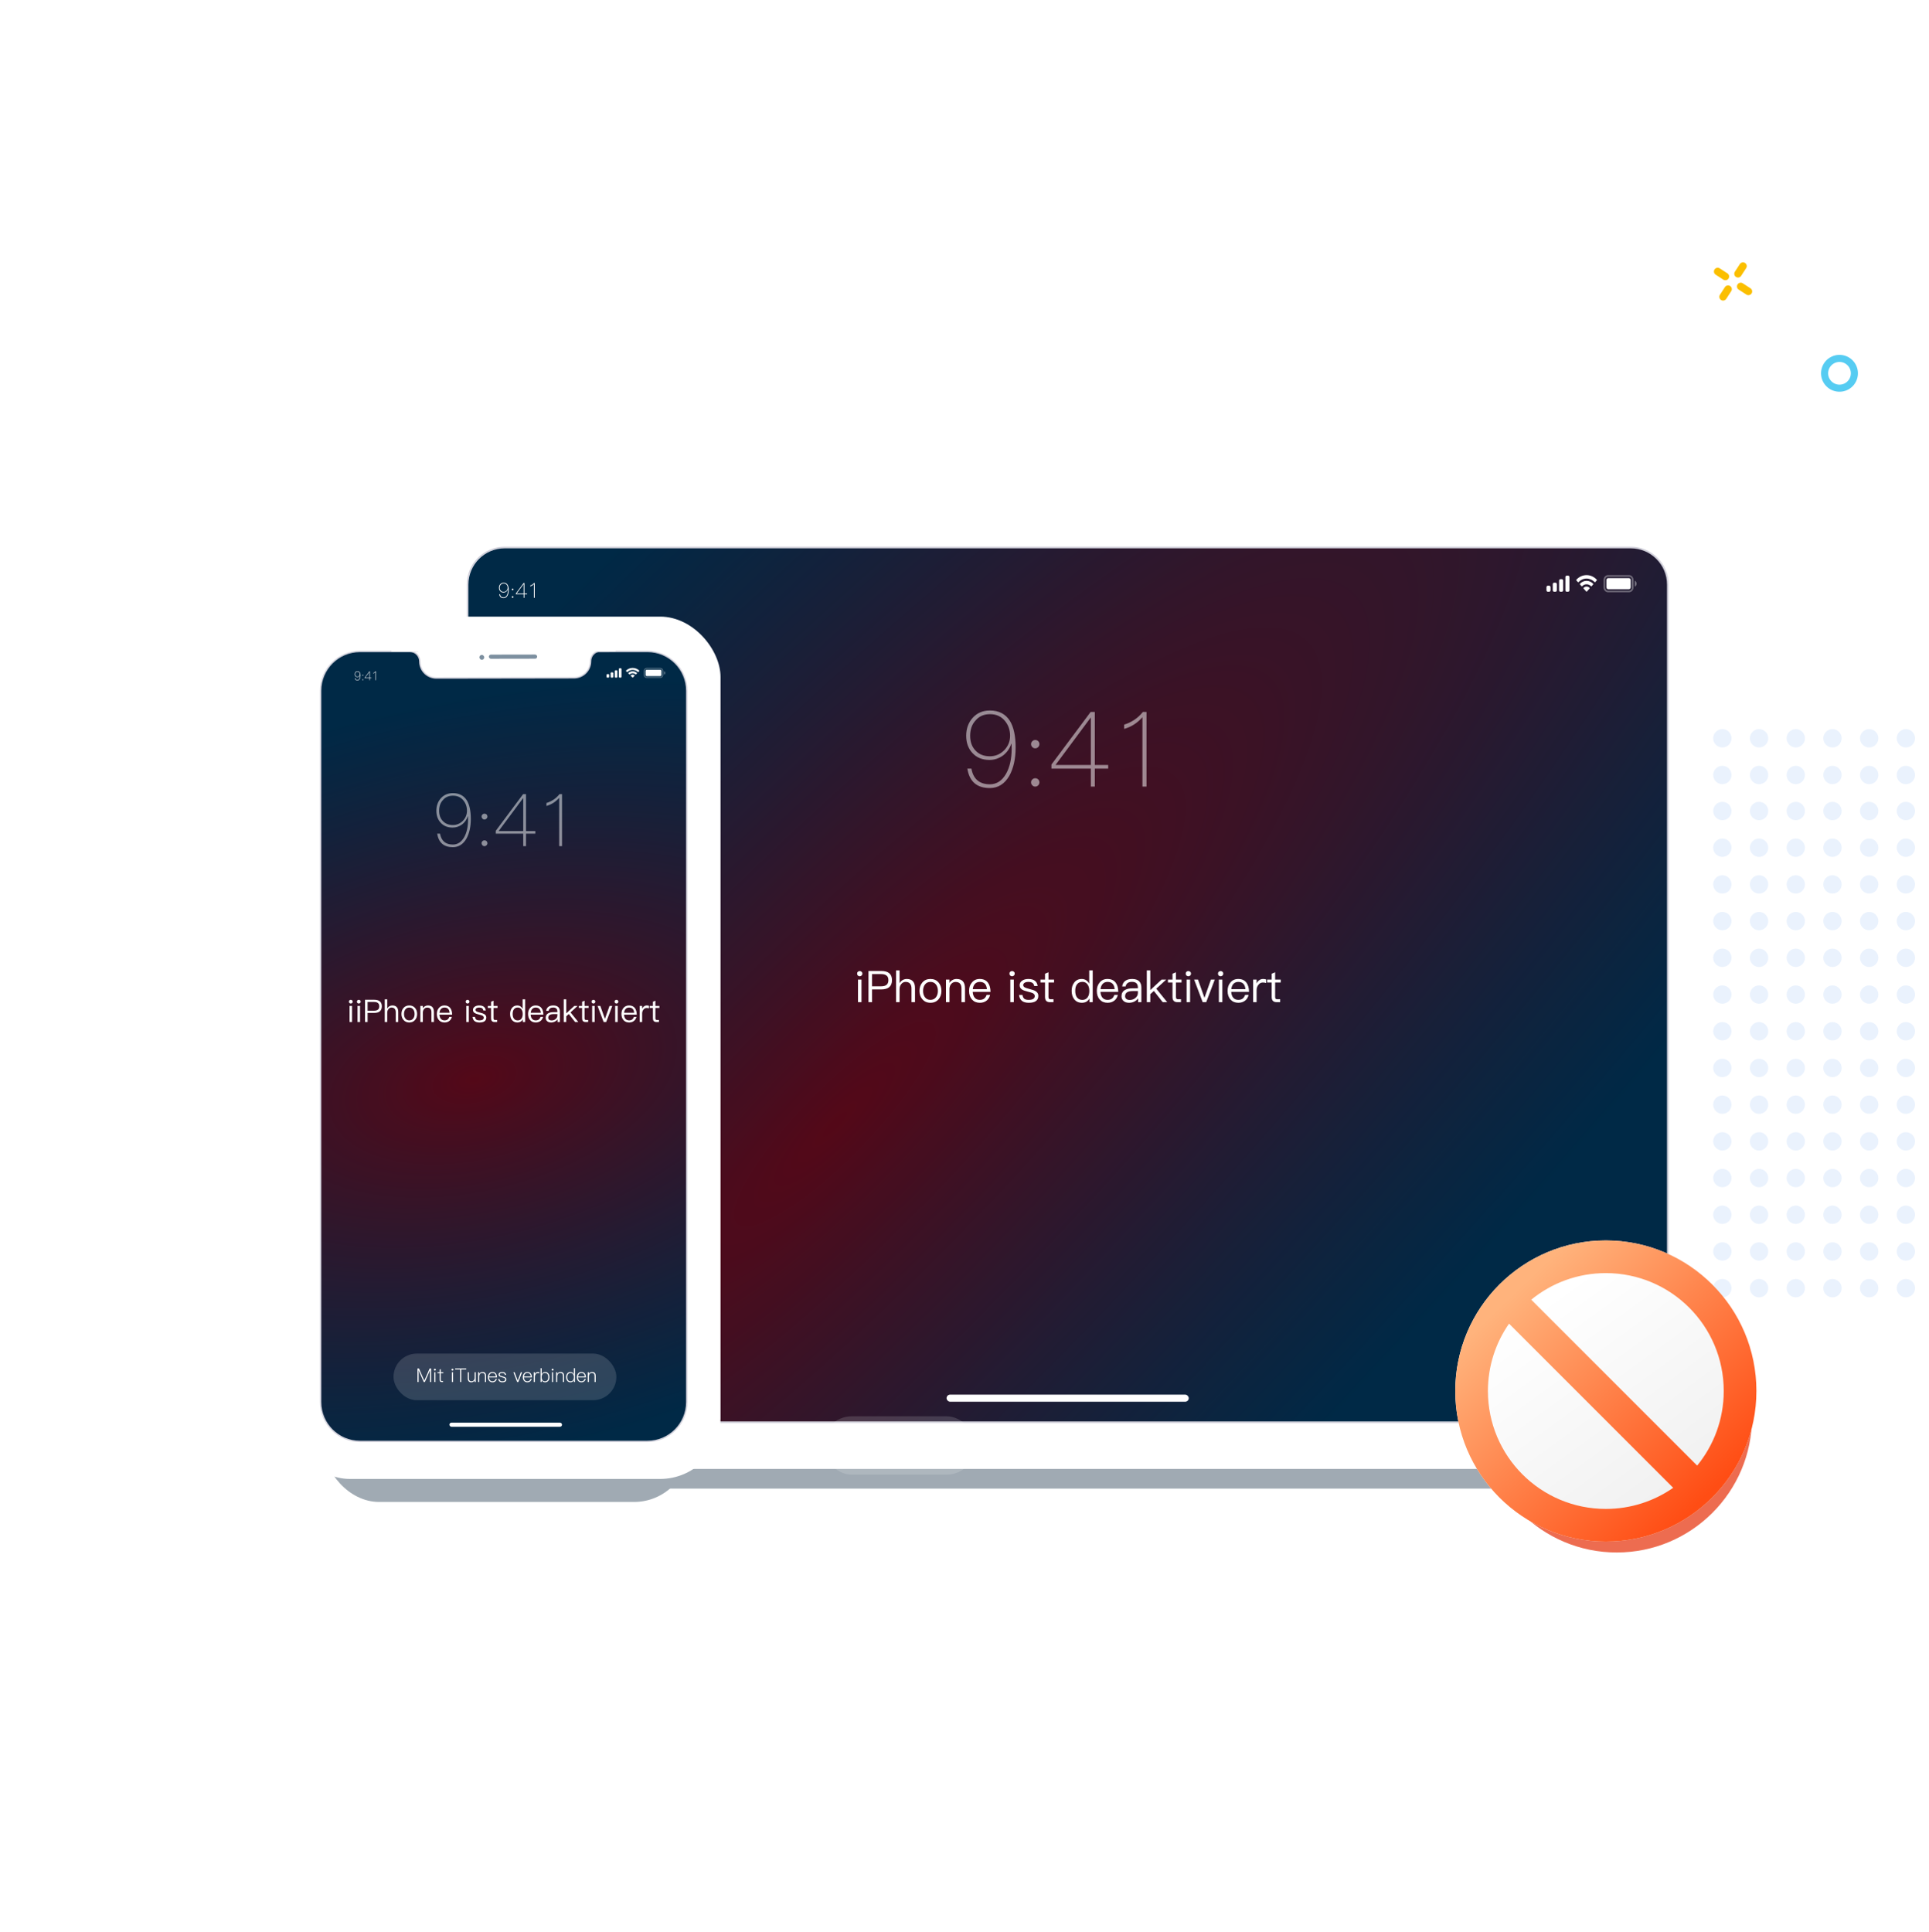 <svg width="680" height="681" viewBox="0 0 680 681" fill="none" xmlns="http://www.w3.org/2000/svg">
<ellipse cx="478.251" cy="285.312" rx="3.251" ry="3.251" fill="#EAF2FD"/>
<ellipse cx="478.251" cy="259.548" rx="3.251" ry="3.251" fill="#EAF2FD"/>
<ellipse cx="478.251" cy="298.315" rx="3.251" ry="3.251" fill="#EAF2FD"/>
<ellipse cx="478.251" cy="272.552" rx="3.251" ry="3.251" fill="#EAF2FD"/>
<ellipse cx="478.251" cy="311.32" rx="3.251" ry="3.251" fill="#EAF2FD"/>
<ellipse cx="478.251" cy="324.324" rx="3.251" ry="3.251" fill="#EAF2FD"/>
<ellipse cx="478.251" cy="337.329" rx="3.251" ry="3.251" fill="#EAF2FD"/>
<ellipse cx="478.251" cy="350.332" rx="3.251" ry="3.251" fill="#EAF2FD"/>
<ellipse cx="478.251" cy="363.336" rx="3.251" ry="3.251" fill="#EAF2FD"/>
<ellipse cx="478.251" cy="376.34" rx="3.251" ry="3.251" fill="#EAF2FD"/>
<ellipse cx="478.251" cy="389.345" rx="3.251" ry="3.251" fill="#EAF2FD"/>
<ellipse cx="478.251" cy="402.349" rx="3.251" ry="3.251" fill="#EAF2FD"/>
<ellipse cx="478.251" cy="415.353" rx="3.251" ry="3.251" fill="#EAF2FD"/>
<ellipse cx="478.251" cy="428.357" rx="3.251" ry="3.251" fill="#EAF2FD"/>
<ellipse cx="478.251" cy="441.361" rx="3.251" ry="3.251" fill="#EAF2FD"/>
<ellipse cx="478.251" cy="454.365" rx="3.251" ry="3.251" fill="#EAF2FD"/>
<ellipse cx="491.255" cy="285.312" rx="3.251" ry="3.251" fill="#EAF2FD"/>
<ellipse cx="491.255" cy="259.548" rx="3.251" ry="3.251" fill="#EAF2FD"/>
<ellipse cx="491.255" cy="298.315" rx="3.251" ry="3.251" fill="#EAF2FD"/>
<ellipse cx="491.255" cy="272.552" rx="3.251" ry="3.251" fill="#EAF2FD"/>
<ellipse cx="491.255" cy="311.32" rx="3.251" ry="3.251" fill="#EAF2FD"/>
<ellipse cx="491.255" cy="324.324" rx="3.251" ry="3.251" fill="#EAF2FD"/>
<ellipse cx="491.255" cy="337.329" rx="3.251" ry="3.251" fill="#EAF2FD"/>
<ellipse cx="491.255" cy="350.332" rx="3.251" ry="3.251" fill="#EAF2FD"/>
<ellipse cx="491.255" cy="363.336" rx="3.251" ry="3.251" fill="#EAF2FD"/>
<ellipse cx="491.255" cy="376.34" rx="3.251" ry="3.251" fill="#EAF2FD"/>
<ellipse cx="491.255" cy="389.345" rx="3.251" ry="3.251" fill="#EAF2FD"/>
<ellipse cx="491.255" cy="402.349" rx="3.251" ry="3.251" fill="#EAF2FD"/>
<ellipse cx="491.255" cy="415.353" rx="3.251" ry="3.251" fill="#EAF2FD"/>
<ellipse cx="491.255" cy="428.357" rx="3.251" ry="3.251" fill="#EAF2FD"/>
<ellipse cx="491.255" cy="441.361" rx="3.251" ry="3.251" fill="#EAF2FD"/>
<ellipse cx="491.255" cy="454.365" rx="3.251" ry="3.251" fill="#EAF2FD"/>
<ellipse cx="504.259" cy="285.312" rx="3.251" ry="3.251" fill="#EAF2FD"/>
<ellipse cx="504.259" cy="259.548" rx="3.251" ry="3.251" fill="#EAF2FD"/>
<ellipse cx="504.259" cy="298.315" rx="3.251" ry="3.251" fill="#EAF2FD"/>
<ellipse cx="504.259" cy="272.552" rx="3.251" ry="3.251" fill="#EAF2FD"/>
<ellipse cx="504.259" cy="311.32" rx="3.251" ry="3.251" fill="#EAF2FD"/>
<ellipse cx="504.259" cy="324.324" rx="3.251" ry="3.251" fill="#EAF2FD"/>
<ellipse cx="504.259" cy="337.329" rx="3.251" ry="3.251" fill="#EAF2FD"/>
<ellipse cx="504.259" cy="350.332" rx="3.251" ry="3.251" fill="#EAF2FD"/>
<ellipse cx="504.259" cy="363.336" rx="3.251" ry="3.251" fill="#EAF2FD"/>
<ellipse cx="504.259" cy="376.34" rx="3.251" ry="3.251" fill="#EAF2FD"/>
<ellipse cx="504.259" cy="389.345" rx="3.251" ry="3.251" fill="#EAF2FD"/>
<ellipse cx="504.259" cy="402.349" rx="3.251" ry="3.251" fill="#EAF2FD"/>
<ellipse cx="504.259" cy="415.353" rx="3.251" ry="3.251" fill="#EAF2FD"/>
<ellipse cx="504.259" cy="428.357" rx="3.251" ry="3.251" fill="#EAF2FD"/>
<ellipse cx="504.259" cy="441.361" rx="3.251" ry="3.251" fill="#EAF2FD"/>
<ellipse cx="504.259" cy="454.365" rx="3.251" ry="3.251" fill="#EAF2FD"/>
<ellipse cx="517.265" cy="285.312" rx="3.251" ry="3.251" fill="#EAF2FD"/>
<ellipse cx="517.265" cy="259.548" rx="3.251" ry="3.251" fill="#EAF2FD"/>
<ellipse cx="517.265" cy="298.315" rx="3.251" ry="3.251" fill="#EAF2FD"/>
<ellipse cx="517.265" cy="272.552" rx="3.251" ry="3.251" fill="#EAF2FD"/>
<ellipse cx="517.265" cy="311.32" rx="3.251" ry="3.251" fill="#EAF2FD"/>
<ellipse cx="517.265" cy="324.324" rx="3.251" ry="3.251" fill="#EAF2FD"/>
<ellipse cx="517.265" cy="337.329" rx="3.251" ry="3.251" fill="#EAF2FD"/>
<ellipse cx="517.265" cy="350.332" rx="3.251" ry="3.251" fill="#EAF2FD"/>
<ellipse cx="517.265" cy="363.336" rx="3.251" ry="3.251" fill="#EAF2FD"/>
<ellipse cx="517.265" cy="376.34" rx="3.251" ry="3.251" fill="#EAF2FD"/>
<ellipse cx="517.265" cy="389.345" rx="3.251" ry="3.251" fill="#EAF2FD"/>
<ellipse cx="517.265" cy="402.349" rx="3.251" ry="3.251" fill="#EAF2FD"/>
<ellipse cx="517.265" cy="415.353" rx="3.251" ry="3.251" fill="#EAF2FD"/>
<ellipse cx="517.265" cy="428.357" rx="3.251" ry="3.251" fill="#EAF2FD"/>
<ellipse cx="517.265" cy="441.361" rx="3.251" ry="3.251" fill="#EAF2FD"/>
<ellipse cx="517.265" cy="454.365" rx="3.251" ry="3.251" fill="#EAF2FD"/>
<circle cx="529.524" cy="285.907" r="3.235" fill="#EAF2FD"/>
<circle cx="529.524" cy="260.271" r="3.235" fill="#EAF2FD"/>
<circle cx="529.524" cy="298.846" r="3.235" fill="#EAF2FD"/>
<circle cx="529.524" cy="273.211" r="3.235" fill="#EAF2FD"/>
<circle cx="529.524" cy="311.786" r="3.235" fill="#EAF2FD"/>
<circle cx="529.524" cy="324.725" r="3.235" fill="#EAF2FD"/>
<circle cx="529.524" cy="337.665" r="3.235" fill="#EAF2FD"/>
<circle cx="529.524" cy="350.603" r="3.235" fill="#EAF2FD"/>
<circle cx="529.524" cy="363.543" r="3.235" fill="#EAF2FD"/>
<circle cx="529.524" cy="376.482" r="3.235" fill="#EAF2FD"/>
<circle cx="529.524" cy="389.422" r="3.235" fill="#EAF2FD"/>
<circle cx="529.524" cy="402.361" r="3.235" fill="#EAF2FD"/>
<circle cx="529.524" cy="415.301" r="3.235" fill="#EAF2FD"/>
<circle cx="529.524" cy="428.24" r="3.235" fill="#EAF2FD"/>
<circle cx="529.524" cy="441.18" r="3.235" fill="#EAF2FD"/>
<circle cx="529.524" cy="454.119" r="3.235" fill="#EAF2FD"/>
<circle cx="542.463" cy="285.907" r="3.235" fill="#EAF2FD"/>
<circle cx="542.463" cy="260.271" r="3.235" fill="#EAF2FD"/>
<circle cx="542.463" cy="298.846" r="3.235" fill="#EAF2FD"/>
<circle cx="542.463" cy="273.211" r="3.235" fill="#EAF2FD"/>
<circle cx="542.463" cy="311.786" r="3.235" fill="#EAF2FD"/>
<circle cx="542.463" cy="324.725" r="3.235" fill="#EAF2FD"/>
<circle cx="542.463" cy="337.665" r="3.235" fill="#EAF2FD"/>
<circle cx="542.463" cy="350.603" r="3.235" fill="#EAF2FD"/>
<circle cx="542.463" cy="363.543" r="3.235" fill="#EAF2FD"/>
<circle cx="542.463" cy="376.482" r="3.235" fill="#EAF2FD"/>
<circle cx="542.463" cy="389.422" r="3.235" fill="#EAF2FD"/>
<circle cx="542.463" cy="402.361" r="3.235" fill="#EAF2FD"/>
<circle cx="542.463" cy="415.301" r="3.235" fill="#EAF2FD"/>
<circle cx="542.463" cy="428.24" r="3.235" fill="#EAF2FD"/>
<circle cx="542.463" cy="441.18" r="3.235" fill="#EAF2FD"/>
<circle cx="542.463" cy="454.119" r="3.235" fill="#EAF2FD"/>
<circle cx="555.403" cy="285.907" r="3.235" fill="#EAF2FD"/>
<circle cx="555.403" cy="260.271" r="3.235" fill="#EAF2FD"/>
<circle cx="555.403" cy="298.846" r="3.235" fill="#EAF2FD"/>
<circle cx="555.403" cy="273.211" r="3.235" fill="#EAF2FD"/>
<circle cx="555.403" cy="311.786" r="3.235" fill="#EAF2FD"/>
<circle cx="555.403" cy="324.725" r="3.235" fill="#EAF2FD"/>
<circle cx="555.403" cy="337.665" r="3.235" fill="#EAF2FD"/>
<circle cx="555.403" cy="350.603" r="3.235" fill="#EAF2FD"/>
<circle cx="555.403" cy="363.543" r="3.235" fill="#EAF2FD"/>
<circle cx="555.403" cy="376.482" r="3.235" fill="#EAF2FD"/>
<circle cx="555.403" cy="389.422" r="3.235" fill="#EAF2FD"/>
<circle cx="555.403" cy="402.361" r="3.235" fill="#EAF2FD"/>
<circle cx="555.403" cy="415.301" r="3.235" fill="#EAF2FD"/>
<circle cx="555.403" cy="428.24" r="3.235" fill="#EAF2FD"/>
<circle cx="555.403" cy="441.18" r="3.235" fill="#EAF2FD"/>
<circle cx="555.403" cy="454.119" r="3.235" fill="#EAF2FD"/>
<circle cx="568.342" cy="285.907" r="3.235" fill="#EAF2FD"/>
<circle cx="568.342" cy="260.271" r="3.235" fill="#EAF2FD"/>
<circle cx="568.342" cy="298.846" r="3.235" fill="#EAF2FD"/>
<circle cx="568.342" cy="273.211" r="3.235" fill="#EAF2FD"/>
<circle cx="568.342" cy="311.786" r="3.235" fill="#EAF2FD"/>
<circle cx="568.342" cy="324.725" r="3.235" fill="#EAF2FD"/>
<circle cx="568.342" cy="337.665" r="3.235" fill="#EAF2FD"/>
<circle cx="568.342" cy="350.603" r="3.235" fill="#EAF2FD"/>
<circle cx="568.342" cy="363.543" r="3.235" fill="#EAF2FD"/>
<circle cx="568.342" cy="376.482" r="3.235" fill="#EAF2FD"/>
<circle cx="568.342" cy="389.422" r="3.235" fill="#EAF2FD"/>
<circle cx="568.342" cy="402.361" r="3.235" fill="#EAF2FD"/>
<circle cx="568.342" cy="415.301" r="3.235" fill="#EAF2FD"/>
<circle cx="568.342" cy="428.24" r="3.235" fill="#EAF2FD"/>
<circle cx="568.342" cy="441.18" r="3.235" fill="#EAF2FD"/>
<circle cx="568.342" cy="454.119" r="3.235" fill="#EAF2FD"/>
<circle cx="581.282" cy="285.907" r="3.235" fill="#EAF2FD"/>
<circle cx="581.282" cy="260.271" r="3.235" fill="#EAF2FD"/>
<circle cx="581.282" cy="298.846" r="3.235" fill="#EAF2FD"/>
<circle cx="581.282" cy="273.211" r="3.235" fill="#EAF2FD"/>
<circle cx="581.282" cy="311.786" r="3.235" fill="#EAF2FD"/>
<circle cx="581.282" cy="324.725" r="3.235" fill="#EAF2FD"/>
<circle cx="581.282" cy="337.665" r="3.235" fill="#EAF2FD"/>
<circle cx="581.282" cy="350.603" r="3.235" fill="#EAF2FD"/>
<circle cx="581.282" cy="363.543" r="3.235" fill="#EAF2FD"/>
<circle cx="581.282" cy="376.482" r="3.235" fill="#EAF2FD"/>
<circle cx="581.282" cy="389.422" r="3.235" fill="#EAF2FD"/>
<circle cx="581.282" cy="402.361" r="3.235" fill="#EAF2FD"/>
<circle cx="581.282" cy="415.301" r="3.235" fill="#EAF2FD"/>
<circle cx="581.282" cy="428.24" r="3.235" fill="#EAF2FD"/>
<circle cx="581.282" cy="441.18" r="3.235" fill="#EAF2FD"/>
<circle cx="581.282" cy="454.119" r="3.235" fill="#EAF2FD"/>
<circle cx="594.221" cy="285.907" r="3.235" fill="#EAF2FD"/>
<circle cx="594.221" cy="260.271" r="3.235" fill="#EAF2FD"/>
<circle cx="594.221" cy="298.846" r="3.235" fill="#EAF2FD"/>
<circle cx="594.221" cy="273.211" r="3.235" fill="#EAF2FD"/>
<circle cx="594.221" cy="311.786" r="3.235" fill="#EAF2FD"/>
<circle cx="594.221" cy="324.725" r="3.235" fill="#EAF2FD"/>
<circle cx="594.221" cy="337.665" r="3.235" fill="#EAF2FD"/>
<circle cx="594.221" cy="350.603" r="3.235" fill="#EAF2FD"/>
<circle cx="594.221" cy="363.543" r="3.235" fill="#EAF2FD"/>
<circle cx="594.221" cy="376.482" r="3.235" fill="#EAF2FD"/>
<circle cx="594.221" cy="389.422" r="3.235" fill="#EAF2FD"/>
<circle cx="594.221" cy="402.361" r="3.235" fill="#EAF2FD"/>
<circle cx="594.221" cy="415.301" r="3.235" fill="#EAF2FD"/>
<circle cx="594.221" cy="428.24" r="3.235" fill="#EAF2FD"/>
<circle cx="594.221" cy="441.18" r="3.235" fill="#EAF2FD"/>
<circle cx="594.221" cy="454.119" r="3.235" fill="#EAF2FD"/>
<circle cx="607.161" cy="285.907" r="3.235" fill="#EAF2FD"/>
<circle cx="607.161" cy="260.271" r="3.235" fill="#EAF2FD"/>
<circle cx="607.161" cy="298.846" r="3.235" fill="#EAF2FD"/>
<circle cx="607.161" cy="273.211" r="3.235" fill="#EAF2FD"/>
<circle cx="607.161" cy="311.786" r="3.235" fill="#EAF2FD"/>
<circle cx="607.161" cy="324.725" r="3.235" fill="#EAF2FD"/>
<circle cx="607.161" cy="337.665" r="3.235" fill="#EAF2FD"/>
<circle cx="607.161" cy="350.603" r="3.235" fill="#EAF2FD"/>
<circle cx="607.161" cy="363.543" r="3.235" fill="#EAF2FD"/>
<circle cx="607.161" cy="376.482" r="3.235" fill="#EAF2FD"/>
<circle cx="607.161" cy="389.422" r="3.235" fill="#EAF2FD"/>
<circle cx="607.161" cy="402.361" r="3.235" fill="#EAF2FD"/>
<circle cx="607.161" cy="415.301" r="3.235" fill="#EAF2FD"/>
<circle cx="607.161" cy="428.24" r="3.235" fill="#EAF2FD"/>
<circle cx="607.161" cy="441.18" r="3.235" fill="#EAF2FD"/>
<circle cx="607.161" cy="454.119" r="3.235" fill="#EAF2FD"/>
<circle cx="620.1" cy="285.907" r="3.235" fill="#EAF2FD"/>
<circle cx="620.1" cy="260.271" r="3.235" fill="#EAF2FD"/>
<circle cx="620.1" cy="298.846" r="3.235" fill="#EAF2FD"/>
<circle cx="620.1" cy="273.211" r="3.235" fill="#EAF2FD"/>
<circle cx="620.1" cy="311.786" r="3.235" fill="#EAF2FD"/>
<circle cx="620.1" cy="324.725" r="3.235" fill="#EAF2FD"/>
<circle cx="620.1" cy="337.665" r="3.235" fill="#EAF2FD"/>
<circle cx="620.1" cy="350.603" r="3.235" fill="#EAF2FD"/>
<circle cx="620.1" cy="363.543" r="3.235" fill="#EAF2FD"/>
<circle cx="620.1" cy="376.482" r="3.235" fill="#EAF2FD"/>
<circle cx="620.1" cy="389.422" r="3.235" fill="#EAF2FD"/>
<circle cx="620.1" cy="402.361" r="3.235" fill="#EAF2FD"/>
<circle cx="620.1" cy="415.301" r="3.235" fill="#EAF2FD"/>
<circle cx="620.1" cy="428.24" r="3.235" fill="#EAF2FD"/>
<circle cx="620.1" cy="441.18" r="3.235" fill="#EAF2FD"/>
<circle cx="620.1" cy="454.119" r="3.235" fill="#EAF2FD"/>
<circle cx="633.04" cy="285.907" r="3.235" fill="#EAF2FD"/>
<circle cx="633.04" cy="260.271" r="3.235" fill="#EAF2FD"/>
<circle cx="633.04" cy="298.846" r="3.235" fill="#EAF2FD"/>
<circle cx="633.04" cy="273.211" r="3.235" fill="#EAF2FD"/>
<circle cx="633.04" cy="311.786" r="3.235" fill="#EAF2FD"/>
<circle cx="633.04" cy="324.725" r="3.235" fill="#EAF2FD"/>
<circle cx="633.04" cy="337.665" r="3.235" fill="#EAF2FD"/>
<circle cx="633.04" cy="350.603" r="3.235" fill="#EAF2FD"/>
<circle cx="633.04" cy="363.543" r="3.235" fill="#EAF2FD"/>
<circle cx="633.04" cy="376.482" r="3.235" fill="#EAF2FD"/>
<circle cx="633.04" cy="389.422" r="3.235" fill="#EAF2FD"/>
<circle cx="633.04" cy="402.361" r="3.235" fill="#EAF2FD"/>
<circle cx="633.04" cy="415.301" r="3.235" fill="#EAF2FD"/>
<circle cx="633.04" cy="428.24" r="3.235" fill="#EAF2FD"/>
<circle cx="633.04" cy="441.18" r="3.235" fill="#EAF2FD"/>
<circle cx="633.04" cy="454.119" r="3.235" fill="#EAF2FD"/>
<circle cx="645.979" cy="285.907" r="3.235" fill="#EAF2FD"/>
<circle cx="645.979" cy="260.271" r="3.235" fill="#EAF2FD"/>
<circle cx="645.979" cy="298.846" r="3.235" fill="#EAF2FD"/>
<circle cx="645.979" cy="273.211" r="3.235" fill="#EAF2FD"/>
<circle cx="645.979" cy="311.786" r="3.235" fill="#EAF2FD"/>
<circle cx="645.979" cy="324.725" r="3.235" fill="#EAF2FD"/>
<circle cx="645.979" cy="337.665" r="3.235" fill="#EAF2FD"/>
<circle cx="645.979" cy="350.603" r="3.235" fill="#EAF2FD"/>
<circle cx="645.979" cy="363.543" r="3.235" fill="#EAF2FD"/>
<circle cx="645.979" cy="376.482" r="3.235" fill="#EAF2FD"/>
<circle cx="645.979" cy="389.422" r="3.235" fill="#EAF2FD"/>
<circle cx="645.979" cy="402.361" r="3.235" fill="#EAF2FD"/>
<circle cx="645.979" cy="415.301" r="3.235" fill="#EAF2FD"/>
<circle cx="645.979" cy="428.24" r="3.235" fill="#EAF2FD"/>
<circle cx="645.979" cy="441.18" r="3.235" fill="#EAF2FD"/>
<circle cx="645.979" cy="454.119" r="3.235" fill="#EAF2FD"/>
<circle cx="658.917" cy="285.907" r="3.235" fill="#EAF2FD"/>
<circle cx="658.917" cy="260.271" r="3.235" fill="#EAF2FD"/>
<circle cx="658.917" cy="298.846" r="3.235" fill="#EAF2FD"/>
<circle cx="658.917" cy="273.211" r="3.235" fill="#EAF2FD"/>
<circle cx="658.917" cy="311.786" r="3.235" fill="#EAF2FD"/>
<circle cx="658.917" cy="324.725" r="3.235" fill="#EAF2FD"/>
<circle cx="658.917" cy="337.665" r="3.235" fill="#EAF2FD"/>
<circle cx="658.917" cy="350.603" r="3.235" fill="#EAF2FD"/>
<circle cx="658.917" cy="363.543" r="3.235" fill="#EAF2FD"/>
<circle cx="658.917" cy="376.482" r="3.235" fill="#EAF2FD"/>
<circle cx="658.917" cy="389.422" r="3.235" fill="#EAF2FD"/>
<circle cx="658.917" cy="402.361" r="3.235" fill="#EAF2FD"/>
<circle cx="658.917" cy="415.301" r="3.235" fill="#EAF2FD"/>
<circle cx="658.917" cy="428.24" r="3.235" fill="#EAF2FD"/>
<circle cx="658.917" cy="441.18" r="3.235" fill="#EAF2FD"/>
<circle cx="658.917" cy="454.119" r="3.235" fill="#EAF2FD"/>
<circle cx="671.858" cy="285.907" r="3.235" fill="#EAF2FD"/>
<circle cx="671.858" cy="260.271" r="3.235" fill="#EAF2FD"/>
<circle cx="671.858" cy="298.846" r="3.235" fill="#EAF2FD"/>
<circle cx="671.858" cy="273.211" r="3.235" fill="#EAF2FD"/>
<circle cx="671.858" cy="311.786" r="3.235" fill="#EAF2FD"/>
<circle cx="671.858" cy="324.725" r="3.235" fill="#EAF2FD"/>
<circle cx="671.858" cy="337.665" r="3.235" fill="#EAF2FD"/>
<circle cx="671.858" cy="350.603" r="3.235" fill="#EAF2FD"/>
<circle cx="671.858" cy="363.543" r="3.235" fill="#EAF2FD"/>
<circle cx="671.858" cy="376.482" r="3.235" fill="#EAF2FD"/>
<circle cx="671.858" cy="389.422" r="3.235" fill="#EAF2FD"/>
<circle cx="671.858" cy="402.361" r="3.235" fill="#EAF2FD"/>
<circle cx="671.858" cy="415.301" r="3.235" fill="#EAF2FD"/>
<circle cx="671.858" cy="428.24" r="3.235" fill="#EAF2FD"/>
<circle cx="671.858" cy="441.18" r="3.235" fill="#EAF2FD"/>
<circle cx="671.858" cy="454.119" r="3.235" fill="#EAF2FD"/>
<g filter="url(#filter0_f_5309_5570)">
<rect x="166.953" y="259.594" width="405.731" height="265.185" rx="24.206" fill="#A0AAB3"/>
</g>
<g filter="url(#filter1_ii_5309_5570)">
<rect x="148.617" y="179.297" width="454.704" height="339.144" rx="26.626" fill="white"/>
</g>
<path d="M164.83 206.094C164.83 198.862 170.693 192.998 177.926 192.998H574.85C582.083 192.998 587.946 198.862 587.946 206.094V488.296C587.946 495.528 582.083 501.391 574.85 501.391H177.926C170.693 501.391 164.83 495.528 164.83 488.296V206.094Z" fill="#005A9B"/>
<path d="M164.83 206.094C164.83 198.862 170.693 192.998 177.926 192.998H574.85C582.083 192.998 587.946 198.862 587.946 206.094V488.296C587.946 495.528 582.083 501.391 574.85 501.391H177.926C170.693 501.391 164.83 495.528 164.83 488.296V206.094Z" fill="url(#paint0_radial_5309_5570)" fill-opacity="0.8"/>
<path d="M164.83 206.094C164.83 198.862 170.693 192.998 177.926 192.998H574.85C582.083 192.998 587.946 198.862 587.946 206.094V488.296C587.946 495.528 582.083 501.391 574.85 501.391H177.926C170.693 501.391 164.83 495.528 164.83 488.296V206.094Z" fill="black" fill-opacity="0.55"/>
<path d="M164.83 206.094C164.83 198.862 170.693 192.998 177.926 192.998H574.85C582.083 192.998 587.946 198.862 587.946 206.094V488.296C587.946 495.528 582.083 501.391 574.85 501.391H177.926C170.693 501.391 164.83 495.528 164.83 488.296V206.094Z" stroke="#D4D3DD" stroke-width="0.605"/>
<rect x="333.682" y="491.645" width="85.368" height="2.512" rx="1.256" fill="white"/>
<path opacity="0.35" d="M574.279 203.026H566.841C566.139 203.026 565.57 203.662 565.57 204.447V207.082C565.57 207.866 566.139 208.502 566.841 208.502H574.279C574.98 208.502 575.549 207.866 575.549 207.082V204.447C575.549 203.662 574.98 203.026 574.279 203.026Z" stroke="white" stroke-width="0.562"/>
<path opacity="0.4" d="M576.277 204.699V206.83C576.661 206.65 576.91 206.23 576.91 205.765C576.91 205.3 576.661 204.88 576.277 204.699Z" fill="white"/>
<path d="M574.212 203.811H566.907C566.556 203.811 566.271 204.129 566.271 204.521V207.008C566.271 207.4 566.556 207.718 566.907 207.718H574.212C574.563 207.718 574.847 207.4 574.847 207.008V204.521C574.847 204.129 574.563 203.811 574.212 203.811Z" fill="white"/>
<path d="M559.283 203.957C560.338 203.957 561.354 204.411 562.119 205.224C562.176 205.287 562.269 205.286 562.325 205.222L562.876 204.601C562.905 204.568 562.921 204.524 562.921 204.479C562.92 204.433 562.904 204.39 562.875 204.358C560.867 202.206 557.699 202.206 555.69 204.358C555.661 204.39 555.645 204.433 555.645 204.479C555.644 204.524 555.66 204.568 555.689 204.601L556.24 205.222C556.297 205.286 556.389 205.287 556.446 205.224C557.212 204.411 558.227 203.957 559.283 203.957ZM559.283 205.979C559.863 205.979 560.422 206.22 560.852 206.655C560.91 206.717 561.002 206.716 561.059 206.652L561.609 206.031C561.638 205.998 561.654 205.954 561.653 205.908C561.653 205.862 561.636 205.818 561.606 205.786C560.297 204.424 558.27 204.424 556.96 205.786C556.931 205.818 556.914 205.862 556.913 205.908C556.913 205.954 556.929 205.998 556.958 206.031L557.508 206.652C557.565 206.716 557.656 206.717 557.715 206.655C558.144 206.22 558.703 205.979 559.283 205.979ZM560.34 207.462C560.369 207.43 560.386 207.386 560.385 207.34C560.384 207.294 560.366 207.25 560.335 207.219C559.728 206.644 558.838 206.644 558.23 207.219C558.199 207.25 558.182 207.294 558.181 207.34C558.18 207.386 558.196 207.43 558.225 207.462L559.177 208.536C559.205 208.568 559.243 208.586 559.283 208.586C559.322 208.586 559.36 208.568 559.388 208.536L560.34 207.462Z" fill="white"/>
<path d="M545.627 206.475H546.103C546.366 206.475 546.58 206.713 546.58 207.007V208.073C546.58 208.367 546.366 208.606 546.103 208.606H545.627C545.364 208.606 545.15 208.367 545.15 208.073V207.007C545.15 206.713 545.364 206.475 545.627 206.475ZM547.85 205.409H548.327C548.59 205.409 548.803 205.648 548.803 205.942V208.073C548.803 208.367 548.59 208.606 548.327 208.606H547.85C547.587 208.606 547.374 208.367 547.374 208.073V205.942C547.374 205.648 547.587 205.409 547.85 205.409ZM550.073 204.166H550.55C550.813 204.166 551.026 204.404 551.026 204.699V208.073C551.026 208.367 550.813 208.606 550.55 208.606H550.073C549.81 208.606 549.597 208.367 549.597 208.073V204.699C549.597 204.404 549.81 204.166 550.073 204.166ZM552.297 202.923H552.773C553.036 202.923 553.249 203.161 553.249 203.456V208.073C553.249 208.367 553.036 208.606 552.773 208.606H552.297C552.034 208.606 551.82 208.367 551.82 208.073V203.456C551.82 203.161 552.034 202.923 552.297 202.923Z" fill="white"/>
<path d="M177.54 205.425C178.164 205.425 178.629 205.666 178.936 206.148C179.203 206.587 179.337 207.208 179.337 208.011C179.337 208.8 179.189 209.463 178.892 209.998C178.56 210.563 178.108 210.846 177.533 210.846C176.632 210.846 176.108 210.393 175.962 209.487H176.247C176.378 210.218 176.81 210.583 177.54 210.583C178.008 210.583 178.383 210.339 178.665 209.852C178.928 209.39 179.06 208.8 179.06 208.084L179.052 207.748H179.038C178.921 208.084 178.729 208.357 178.461 208.566C178.168 208.776 177.852 208.881 177.511 208.881C177.014 208.881 176.62 208.722 176.327 208.406C176.03 208.094 175.882 207.69 175.882 207.193C175.882 206.686 176.035 206.265 176.342 205.929C176.649 205.593 177.048 205.425 177.54 205.425ZM177.547 205.681C177.124 205.681 176.79 205.824 176.546 206.112C176.288 206.384 176.159 206.745 176.159 207.193C176.159 207.626 176.286 207.972 176.539 208.23C176.788 208.493 177.121 208.625 177.54 208.625C177.92 208.625 178.251 208.486 178.534 208.208C178.811 207.921 178.95 207.583 178.95 207.193C178.95 206.794 178.831 206.448 178.592 206.156C178.334 205.839 177.986 205.681 177.547 205.681ZM180.708 207.485C180.791 207.485 180.861 207.514 180.92 207.573C180.973 207.626 181 207.695 181 207.777C181 207.855 180.971 207.924 180.913 207.982C180.854 208.04 180.786 208.07 180.708 208.07C180.625 208.07 180.557 208.04 180.503 207.982C180.445 207.924 180.416 207.855 180.416 207.777C180.416 207.69 180.445 207.622 180.503 207.573C180.557 207.514 180.625 207.485 180.708 207.485ZM180.708 210.159C180.791 210.159 180.861 210.188 180.92 210.247C180.973 210.3 181 210.369 181 210.451C181 210.529 180.971 210.598 180.913 210.656C180.854 210.714 180.786 210.744 180.708 210.744C180.625 210.744 180.557 210.714 180.503 210.656C180.445 210.598 180.416 210.529 180.416 210.451C180.416 210.364 180.445 210.296 180.503 210.247C180.557 210.188 180.625 210.159 180.708 210.159ZM184.58 205.527H184.872V209.231H185.807V209.487H184.872V210.744H184.595V209.487H181.84V209.202L184.58 205.527ZM184.573 205.936L182.125 209.231H184.595V205.936H184.573ZM188.486 205.527V210.744H188.201V205.892C187.85 206.297 187.424 206.57 186.922 206.711V206.411C187.161 206.343 187.4 206.231 187.638 206.075C187.858 205.929 188.055 205.746 188.23 205.527H188.486Z" fill="white"/>
<path opacity="0.5" d="M348.959 250.474C352.103 250.474 354.449 251.69 355.997 254.122C357.348 256.332 358.023 259.464 358.023 263.517C358.023 267.497 357.274 270.837 355.776 273.539C354.105 276.389 351.821 277.813 348.922 277.813C344.378 277.813 341.737 275.529 341.001 270.96H342.438C343.101 274.645 345.275 276.487 348.959 276.487C351.317 276.487 353.209 275.259 354.633 272.802C355.96 270.469 356.623 267.497 356.623 263.886L356.586 262.191H356.512C355.923 263.886 354.953 265.261 353.602 266.317C352.128 267.374 350.531 267.902 348.812 267.902C346.306 267.902 344.317 267.103 342.843 265.507C341.344 263.935 340.595 261.896 340.595 259.391C340.595 256.836 341.369 254.711 342.917 253.016C344.464 251.321 346.478 250.474 348.959 250.474ZM348.996 251.764C346.859 251.764 345.176 252.488 343.948 253.937C342.646 255.313 341.995 257.131 341.995 259.391C341.995 261.577 342.634 263.321 343.911 264.623C345.164 265.949 346.847 266.612 348.959 266.612C350.875 266.612 352.545 265.912 353.97 264.512C355.37 263.063 356.07 261.356 356.07 259.391C356.07 257.376 355.468 255.632 354.265 254.159C352.963 252.562 351.207 251.764 348.996 251.764ZM364.936 260.864C365.353 260.864 365.709 261.012 366.004 261.307C366.274 261.577 366.409 261.921 366.409 262.338C366.409 262.731 366.262 263.075 365.967 263.37C365.673 263.665 365.329 263.812 364.936 263.812C364.518 263.812 364.174 263.665 363.904 263.37C363.609 263.075 363.462 262.731 363.462 262.338C363.462 261.896 363.609 261.552 363.904 261.307C364.174 261.012 364.518 260.864 364.936 260.864ZM364.936 274.35C365.353 274.35 365.709 274.497 366.004 274.792C366.274 275.062 366.409 275.406 366.409 275.824C366.409 276.217 366.262 276.56 365.967 276.855C365.673 277.15 365.329 277.297 364.936 277.297C364.518 277.297 364.174 277.15 363.904 276.855C363.609 276.56 363.462 276.217 363.462 275.824C363.462 275.381 363.609 275.038 363.904 274.792C364.174 274.497 364.518 274.35 364.936 274.35ZM384.463 250.99H385.937V269.67H390.653V270.96H385.937V277.297H384.536V270.96H370.646V269.523L384.463 250.99ZM384.426 253.053L372.083 269.67H384.536V253.053H384.426ZM404.161 250.99V277.297H402.724V252.832C400.955 254.871 398.806 256.246 396.276 256.959V255.448C397.479 255.104 398.683 254.539 399.887 253.753C400.992 253.016 401.987 252.095 402.871 250.99H404.161Z" fill="white"/>
<path d="M303.071 342.328C303.338 342.328 303.559 342.415 303.734 342.59C303.918 342.744 304.011 342.959 304.011 343.237C304.011 343.494 303.918 343.714 303.734 343.899C303.538 344.074 303.318 344.161 303.071 344.161C302.825 344.161 302.604 344.074 302.409 343.899C302.234 343.725 302.147 343.504 302.147 343.237C302.147 342.949 302.234 342.734 302.409 342.59C302.583 342.415 302.804 342.328 303.071 342.328ZM302.455 345.332H303.687V353.297H302.455V345.332ZM306.15 342.297H310.649C313.176 342.297 314.439 343.375 314.439 345.532C314.439 347.71 313.171 348.799 310.634 348.799H307.414V353.297H306.15V342.297ZM307.414 343.391V347.705H310.572C311.445 347.705 312.102 347.525 312.544 347.165C312.965 346.806 313.176 346.262 313.176 345.532C313.176 344.783 312.96 344.248 312.529 343.93C312.107 343.571 311.455 343.391 310.572 343.391H307.414ZM315.881 342.081H317.114V346.642C317.391 346.128 317.761 345.743 318.223 345.486C318.654 345.24 319.137 345.116 319.671 345.116C320.616 345.116 321.33 345.389 321.813 345.933C322.306 346.467 322.552 347.248 322.552 348.275V353.297H321.32V348.46C321.32 347.73 321.145 347.16 320.796 346.75C320.426 346.349 319.913 346.149 319.255 346.149C318.639 346.149 318.13 346.395 317.73 346.888C317.319 347.371 317.114 347.992 317.114 348.752V353.297H315.881V342.081ZM328.001 345.116C329.203 345.116 330.153 345.527 330.851 346.349C331.529 347.13 331.868 348.121 331.868 349.322C331.868 350.504 331.534 351.485 330.867 352.265C330.148 353.097 329.192 353.513 328.001 353.513C326.81 353.513 325.859 353.097 325.151 352.265C324.473 351.495 324.134 350.514 324.134 349.322C324.134 348.121 324.473 347.13 325.151 346.349C325.849 345.527 326.799 345.116 328.001 345.116ZM328.001 346.149C327.148 346.149 326.491 346.472 326.029 347.119C325.608 347.694 325.397 348.429 325.397 349.322C325.397 350.206 325.608 350.935 326.029 351.51C326.491 352.157 327.148 352.481 328.001 352.481C328.833 352.481 329.495 352.157 329.988 351.51C330.41 350.914 330.62 350.185 330.62 349.322C330.62 348.449 330.41 347.715 329.988 347.119C329.495 346.472 328.833 346.149 328.001 346.149ZM337.198 345.116C339.18 345.116 340.171 346.21 340.171 348.398V353.297H338.939V348.49C338.939 346.94 338.24 346.164 336.843 346.164C336.289 346.164 335.811 346.364 335.411 346.765C334.99 347.186 334.753 347.761 334.702 348.49V353.297H333.469V345.332H334.702V346.503C334.979 346.051 335.334 345.712 335.765 345.486C336.196 345.24 336.674 345.116 337.198 345.116ZM345.357 345.116C346.641 345.116 347.606 345.548 348.254 346.411C348.839 347.181 349.147 348.265 349.178 349.661H342.892C342.954 350.565 343.195 351.259 343.616 351.741C344.048 352.234 344.643 352.481 345.403 352.481C346.05 352.481 346.579 352.316 346.99 351.988C347.319 351.721 347.586 351.305 347.791 350.74H349.024C348.839 351.5 348.48 352.126 347.945 352.619C347.268 353.215 346.42 353.513 345.403 353.513C344.263 353.513 343.349 353.138 342.661 352.388C341.963 351.628 341.613 350.601 341.613 349.307C341.613 348.116 341.947 347.135 342.615 346.364C343.293 345.532 344.207 345.116 345.357 345.116ZM345.388 346.149C344.679 346.149 344.109 346.38 343.678 346.842C343.257 347.294 343.005 347.915 342.923 348.706H347.899C347.745 347.001 346.908 346.149 345.388 346.149ZM356.769 342.328C357.036 342.328 357.257 342.415 357.431 342.59C357.616 342.744 357.709 342.959 357.709 343.237C357.709 343.494 357.616 343.714 357.431 343.899C357.236 344.074 357.015 344.161 356.769 344.161C356.522 344.161 356.301 344.074 356.106 343.899C355.932 343.725 355.844 343.504 355.844 343.237C355.844 342.949 355.932 342.734 356.106 342.59C356.281 342.415 356.502 342.328 356.769 342.328ZM356.153 345.332H357.385V353.297H356.153V345.332ZM362.513 345.116C364.475 345.116 365.564 345.943 365.78 347.597H364.578C364.465 347.083 364.259 346.724 363.962 346.518C363.623 346.272 363.135 346.149 362.498 346.149C361.933 346.149 361.502 346.251 361.204 346.457C360.865 346.652 360.695 346.929 360.695 347.289C360.695 347.638 360.921 347.926 361.373 348.152C361.63 348.275 362.179 348.449 363.022 348.675C363.967 348.901 364.65 349.148 365.071 349.415C365.708 349.815 366.026 350.36 366.026 351.048C366.026 352.691 364.901 353.513 362.652 353.513C360.557 353.513 359.417 352.594 359.232 350.755H360.433C360.526 351.372 360.747 351.823 361.096 352.111C361.435 352.358 361.943 352.481 362.621 352.481C364.049 352.481 364.763 352.029 364.763 351.125C364.763 350.683 364.511 350.339 364.008 350.093C363.751 349.97 363.186 349.8 362.313 349.584C361.358 349.348 360.7 349.112 360.341 348.876C359.735 348.516 359.432 347.997 359.432 347.32C359.432 346.652 359.73 346.118 360.326 345.717C360.88 345.317 361.609 345.116 362.513 345.116ZM369.599 342.759V345.332H371.571V346.364H369.599V351.433C369.599 351.741 369.655 351.952 369.768 352.065C369.881 352.198 370.076 352.265 370.354 352.265H371.37V353.297H370.169C369.511 353.297 369.044 353.128 368.767 352.789C368.51 352.491 368.381 352.039 368.381 351.433V346.364H366.779V345.332H368.381V343.268L369.599 342.759ZM383.965 342.081H385.197V353.297H384.042V351.988C383.487 353.005 382.604 353.513 381.392 353.513C380.231 353.513 379.322 353.092 378.665 352.25C378.069 351.49 377.771 350.504 377.771 349.292C377.771 348.121 378.069 347.155 378.665 346.395C379.302 345.543 380.19 345.116 381.33 345.116C382.471 345.116 383.349 345.676 383.965 346.796V342.081ZM381.592 346.133C380.709 346.133 380.052 346.441 379.62 347.058C379.23 347.581 379.035 348.326 379.035 349.292C379.035 350.257 379.225 351.012 379.605 351.556C380.047 352.183 380.694 352.496 381.546 352.496C382.347 352.496 382.969 352.188 383.41 351.572C383.801 351.007 383.996 350.283 383.996 349.399V349.245C383.996 348.331 383.775 347.581 383.333 346.996C382.892 346.421 382.311 346.133 381.592 346.133ZM390.389 345.116C391.672 345.116 392.638 345.548 393.285 346.411C393.871 347.181 394.179 348.265 394.209 349.661H387.924C387.985 350.565 388.227 351.259 388.648 351.741C389.079 352.234 389.675 352.481 390.435 352.481C391.082 352.481 391.611 352.316 392.022 351.988C392.35 351.721 392.617 351.305 392.823 350.74H394.055C393.871 351.5 393.511 352.126 392.977 352.619C392.299 353.215 391.452 353.513 390.435 353.513C389.295 353.513 388.381 353.138 387.692 352.388C386.994 351.628 386.645 350.601 386.645 349.307C386.645 348.116 386.979 347.135 387.646 346.364C388.324 345.532 389.238 345.116 390.389 345.116ZM390.419 346.149C389.711 346.149 389.141 346.38 388.709 346.842C388.288 347.294 388.037 347.915 387.954 348.706H392.931C392.777 347.001 391.94 346.149 390.419 346.149ZM399.119 345.116C400.249 345.116 401.091 345.414 401.646 346.01C402.119 346.544 402.355 347.268 402.355 348.182V353.297H401.199V351.957C400.881 352.399 400.47 352.758 399.967 353.035C399.361 353.354 398.703 353.513 397.995 353.513C397.194 353.513 396.557 353.308 396.084 352.897C395.591 352.476 395.345 351.916 395.345 351.217C395.345 350.201 395.75 349.461 396.562 348.999C397.219 348.609 398.103 348.413 399.212 348.413L401.122 348.398V348.136C401.122 346.801 400.429 346.133 399.042 346.133C398.395 346.133 397.892 346.267 397.532 346.534C397.132 346.811 396.885 347.222 396.793 347.766H395.576C395.699 346.852 396.089 346.174 396.747 345.733C397.322 345.322 398.113 345.116 399.119 345.116ZM401.122 349.369L399.289 349.384C397.502 349.384 396.608 349.99 396.608 351.202C396.608 351.592 396.752 351.911 397.039 352.157C397.337 352.394 397.743 352.512 398.257 352.512C399.058 352.512 399.741 352.265 400.306 351.772C400.85 351.279 401.122 350.709 401.122 350.062V349.369ZM404.259 342.081H405.491V349.03L409.482 345.332H411.115L407.602 348.537L411.454 353.297H409.867L406.755 349.338L405.491 350.478V353.297H404.259V342.081ZM414.54 342.759V345.332H416.512V346.364H414.54V351.433C414.54 351.741 414.596 351.952 414.709 352.065C414.822 352.198 415.017 352.265 415.295 352.265H416.312V353.297H415.11C414.452 353.297 413.985 353.128 413.708 352.789C413.451 352.491 413.323 352.039 413.323 351.433V346.364H411.72V345.332H413.323V343.268L414.54 342.759ZM418.907 342.328C419.174 342.328 419.395 342.415 419.57 342.59C419.754 342.744 419.847 342.959 419.847 343.237C419.847 343.494 419.754 343.714 419.57 343.899C419.374 344.074 419.154 344.161 418.907 344.161C418.661 344.161 418.44 344.074 418.245 343.899C418.07 343.725 417.983 343.504 417.983 343.237C417.983 342.949 418.07 342.734 418.245 342.59C418.419 342.415 418.64 342.328 418.907 342.328ZM418.291 345.332H419.523V353.297H418.291V345.332ZM420.954 345.332H422.31L424.59 351.757L426.87 345.332H428.226L425.206 353.297H423.958L420.954 345.332ZM430.282 342.328C430.549 342.328 430.769 342.415 430.944 342.59C431.129 342.744 431.221 342.959 431.221 343.237C431.221 343.494 431.129 343.714 430.944 343.899C430.749 344.074 430.528 344.161 430.282 344.161C430.035 344.161 429.814 344.074 429.619 343.899C429.444 343.725 429.357 343.504 429.357 343.237C429.357 342.949 429.444 342.734 429.619 342.59C429.794 342.415 430.015 342.328 430.282 342.328ZM429.665 345.332H430.898V353.297H429.665V345.332ZM436.488 345.116C437.772 345.116 438.738 345.548 439.385 346.411C439.97 347.181 440.278 348.265 440.309 349.661H434.023C434.085 350.565 434.326 351.259 434.747 351.741C435.179 352.234 435.774 352.481 436.535 352.481C437.182 352.481 437.711 352.316 438.121 351.988C438.45 351.721 438.717 351.305 438.923 350.74H440.155C439.97 351.5 439.611 352.126 439.077 352.619C438.399 353.215 437.551 353.513 436.535 353.513C435.394 353.513 434.48 353.138 433.792 352.388C433.094 351.628 432.744 350.601 432.744 349.307C432.744 348.116 433.078 347.135 433.746 346.364C434.424 345.532 435.338 345.116 436.488 345.116ZM436.519 346.149C435.81 346.149 435.24 346.38 434.809 346.842C434.388 347.294 434.136 347.915 434.054 348.706H439.03C438.876 347.001 438.039 346.149 436.519 346.149ZM445.25 345.116C445.692 345.116 446.056 345.178 446.344 345.301V346.534C445.974 346.421 445.579 346.364 445.157 346.364C444.531 346.364 444.012 346.637 443.601 347.181C443.18 347.694 442.97 348.326 442.97 349.076V353.297H441.753V345.332H442.97V346.719C443.185 346.246 443.463 345.882 443.802 345.625C444.223 345.286 444.706 345.116 445.25 345.116ZM449.506 342.759V345.332H451.478V346.364H449.506V351.433C449.506 351.741 449.562 351.952 449.675 352.065C449.788 352.198 449.983 352.265 450.261 352.265H451.278V353.297H450.076C449.418 353.297 448.951 353.128 448.674 352.789C448.417 352.491 448.289 352.039 448.289 351.433V346.364H446.686V345.332H448.289V343.268L449.506 342.759Z" fill="white"/>
<rect x="289.992" y="499.292" width="53.962" height="20.542" rx="10.271" fill="white" fill-opacity="0.15"/>
<path d="M300.65 506.618H304.831V507.069H301.159V509.264H304.631V509.723H301.159V512.126H304.973V512.577H300.65V506.618ZM307.608 508.145C308.292 508.145 308.743 508.44 308.96 509.03C309.11 508.741 309.302 508.521 309.536 508.371C309.753 508.22 310.014 508.145 310.32 508.145C310.777 508.145 311.138 508.287 311.405 508.571C311.667 508.86 311.797 509.255 311.797 509.756V512.577H311.297V509.823C311.297 509.411 311.213 509.105 311.046 508.905C310.863 508.688 310.576 508.579 310.187 508.579C309.87 508.579 309.608 508.699 309.402 508.938C309.191 509.166 309.085 509.464 309.085 509.831V512.577H308.576V509.823C308.576 508.994 308.217 508.579 307.5 508.579C307.171 508.579 306.902 508.71 306.69 508.971C306.468 509.227 306.356 509.545 306.356 509.923V512.577H305.856V508.262H306.356V508.913C306.662 508.401 307.08 508.145 307.608 508.145ZM314.592 508.145C315.277 508.145 315.788 508.376 316.128 508.838C316.434 509.25 316.598 509.825 316.62 510.565H313.115C313.143 511.094 313.285 511.508 313.541 511.809C313.808 512.109 314.164 512.26 314.609 512.26C314.993 512.26 315.31 512.157 315.56 511.951C315.761 511.778 315.914 511.525 316.019 511.191H316.528C316.428 511.609 316.236 511.951 315.953 512.218C315.602 512.535 315.154 512.693 314.609 512.693C314.002 512.693 313.518 512.488 313.157 512.076C312.784 511.664 312.598 511.111 312.598 510.415C312.598 509.781 312.776 509.25 313.132 508.821C313.499 508.371 313.986 508.145 314.592 508.145ZM314.601 508.579C314.172 508.579 313.83 508.727 313.574 509.022C313.313 509.316 313.162 509.695 313.123 510.157H316.094C316.011 509.105 315.513 508.579 314.601 508.579ZM319.231 508.145C319.498 508.145 319.707 508.176 319.857 508.237V508.746C319.651 508.685 319.431 508.654 319.198 508.654C318.803 508.654 318.491 508.827 318.263 509.172C318.035 509.483 317.921 509.859 317.921 510.298V512.577H317.42V508.262H317.921V509.088C318.038 508.816 318.196 508.602 318.396 508.446C318.63 508.245 318.908 508.145 319.231 508.145ZM322.205 508.145C322.917 508.145 323.432 508.474 323.749 509.13V508.262H324.249V512.26C324.249 513.65 323.604 514.346 322.313 514.346C321.751 514.346 321.315 514.223 321.003 513.979C320.708 513.745 320.525 513.4 320.452 512.944H320.953C321.014 513.267 321.148 513.506 321.354 513.662C321.576 513.84 321.896 513.929 322.313 513.929C323.27 513.929 323.749 513.392 323.749 512.318V511.492C323.432 512.148 322.917 512.477 322.205 512.477C321.604 512.477 321.123 512.262 320.761 511.834C320.427 511.433 320.26 510.927 320.26 510.315C320.26 509.703 320.427 509.197 320.761 508.796C321.123 508.362 321.604 508.145 322.205 508.145ZM322.263 508.571C321.785 508.571 321.415 508.743 321.153 509.088C320.897 509.4 320.769 509.809 320.769 510.315C320.769 510.805 320.889 511.205 321.128 511.517C321.39 511.867 321.765 512.043 322.255 512.043C322.733 512.043 323.106 511.876 323.373 511.542C323.624 511.225 323.749 510.816 323.749 510.315C323.749 509.814 323.624 509.405 323.373 509.088C323.112 508.743 322.742 508.571 322.263 508.571ZM327.045 508.145C327.729 508.145 328.241 508.376 328.58 508.838C328.886 509.25 329.051 509.825 329.073 510.565H325.568C325.596 511.094 325.738 511.508 325.993 511.809C326.261 512.109 326.617 512.26 327.062 512.26C327.446 512.26 327.763 512.157 328.013 511.951C328.213 511.778 328.366 511.525 328.472 511.191H328.981C328.881 511.609 328.689 511.951 328.405 512.218C328.055 512.535 327.607 512.693 327.062 512.693C326.455 512.693 325.971 512.488 325.61 512.076C325.237 511.664 325.05 511.111 325.05 510.415C325.05 509.781 325.228 509.25 325.585 508.821C325.952 508.371 326.439 508.145 327.045 508.145ZM327.053 508.579C326.625 508.579 326.283 508.727 326.027 509.022C325.765 509.316 325.615 509.695 325.576 510.157H328.547C328.464 509.105 327.966 508.579 327.053 508.579ZM331.776 508.145C332.844 508.145 333.378 508.738 333.378 509.923V512.577H332.877V509.956C332.877 509.038 332.468 508.579 331.65 508.579C331.305 508.579 331.016 508.704 330.782 508.955C330.538 509.2 330.401 509.539 330.373 509.973V512.577H329.873V508.262H330.373V508.971C330.524 508.716 330.718 508.513 330.958 508.362C331.191 508.218 331.464 508.145 331.776 508.145ZM315.079 526.145C315.596 526.145 316.016 526.27 316.339 526.521C316.667 526.771 316.865 527.155 316.932 527.672H316.431C316.375 527.311 316.231 527.038 315.997 526.855C315.763 526.671 315.457 526.579 315.079 526.579C314.623 526.579 314.261 526.755 313.994 527.105C313.733 527.433 313.602 527.881 313.602 528.449C313.602 528.999 313.727 529.439 313.977 529.767C314.228 530.095 314.592 530.26 315.071 530.26C315.872 530.26 316.333 529.851 316.456 529.033H316.948C316.865 529.578 316.659 529.992 316.331 530.276C316.008 530.554 315.588 530.693 315.071 530.693C314.431 530.693 313.936 530.477 313.585 530.043C313.257 529.648 313.093 529.116 313.093 528.449C313.093 527.792 313.262 527.252 313.602 526.83C313.958 526.373 314.45 526.145 315.079 526.145ZM317.266 526.262H317.817L319.227 529.859L320.621 526.262H321.172L318.793 532.229H318.251L318.977 530.468L317.266 526.262Z" fill="white"/>
<path d="M605.508 95.714L608.215 97.469" stroke="#FBBF00" stroke-width="2.652" stroke-linecap="round"/>
<path d="M613.631 100.979L616.338 102.733" stroke="#FBBF00" stroke-width="2.652" stroke-linecap="round"/>
<path d="M614.434 93.807L612.679 96.514" stroke="#FBBF00" stroke-width="2.652" stroke-linecap="round"/>
<path d="M609.17 101.93L607.415 104.638" stroke="#FBBF00" stroke-width="2.652" stroke-linecap="round"/>
<circle cx="648.449" cy="131.601" r="5.25" transform="rotate(105 648.449 131.601)" stroke="#56CCF2" stroke-width="2.5"/>
<g filter="url(#filter2_f_5309_5570)">
<rect x="114.258" y="228.534" width="128.615" height="300.95" rx="19.363" fill="#A0AAB3"/>
</g>
<g filter="url(#filter3_ii_5309_5570)">
<rect x="102" y="217.858" width="152" height="304" rx="21.299" fill="white"/>
</g>
<path d="M113.025 243.513C113.025 235.854 119.234 229.645 126.893 229.645H228.226C235.885 229.645 242.094 235.854 242.094 243.513V494.28C242.094 501.939 235.885 508.148 228.226 508.148H126.893C119.234 508.148 113.025 501.939 113.025 494.28V243.513Z" fill="#005A9B"/>
<path d="M113.025 243.513C113.025 235.854 119.234 229.645 126.893 229.645H228.226C235.885 229.645 242.094 235.854 242.094 243.513V494.28C242.094 501.939 235.885 508.148 228.226 508.148H126.893C119.234 508.148 113.025 501.939 113.025 494.28V243.513Z" fill="url(#paint1_radial_5309_5570)" fill-opacity="0.8"/>
<path d="M113.025 243.513C113.025 235.854 119.234 229.645 126.893 229.645H228.226C235.885 229.645 242.094 235.854 242.094 243.513V494.28C242.094 501.939 235.885 508.148 228.226 508.148H126.893C119.234 508.148 113.025 501.939 113.025 494.28V243.513Z" fill="black" fill-opacity="0.55"/>
<path d="M113.025 243.513C113.025 235.854 119.234 229.645 126.893 229.645H228.226C235.885 229.645 242.094 235.854 242.094 243.513V494.28C242.094 501.939 235.885 508.148 228.226 508.148H126.893C119.234 508.148 113.025 501.939 113.025 494.28V243.513Z" stroke="#D4D3DD" stroke-width="0.484"/>
<rect x="158.428" y="501.523" width="39.694" height="1.452" rx="0.726" fill="white"/>
<path opacity="0.35" d="M232.791 235.63H227.943C227.486 235.63 227.115 236.001 227.115 236.458V237.993C227.115 238.451 227.486 238.821 227.943 238.821H232.791C233.248 238.821 233.619 238.451 233.619 237.993V236.458C233.619 236.001 233.248 235.63 232.791 235.63Z" stroke="white" stroke-width="0.327"/>
<path opacity="0.4" d="M234.094 236.604V237.846C234.344 237.741 234.506 237.497 234.506 237.225C234.506 236.954 234.344 236.71 234.094 236.604Z" fill="white"/>
<path d="M232.747 236.087H227.986C227.758 236.087 227.572 236.272 227.572 236.501V237.95C227.572 238.179 227.758 238.364 227.986 238.364H232.747C232.976 238.364 233.161 238.179 233.161 237.95V236.501C233.161 236.272 232.976 236.087 232.747 236.087Z" fill="white"/>
<path d="M223.016 236.172C223.704 236.172 224.365 236.437 224.864 236.911C224.902 236.947 224.962 236.947 224.999 236.91L225.357 236.548C225.376 236.529 225.387 236.503 225.386 236.477C225.386 236.45 225.376 236.425 225.357 236.406C224.048 235.152 221.983 235.152 220.674 236.406C220.655 236.425 220.645 236.45 220.645 236.477C220.644 236.503 220.655 236.529 220.673 236.548L221.033 236.91C221.069 236.947 221.13 236.948 221.167 236.911C221.666 236.437 222.328 236.172 223.016 236.172ZM223.016 237.351C223.394 237.351 223.758 237.491 224.038 237.745C224.076 237.781 224.136 237.78 224.173 237.743L224.531 237.381C224.55 237.362 224.561 237.336 224.561 237.31C224.56 237.283 224.549 237.257 224.53 237.239C223.677 236.445 222.355 236.445 221.502 237.239C221.483 237.257 221.472 237.283 221.471 237.31C221.471 237.336 221.482 237.362 221.501 237.381L221.859 237.743C221.896 237.78 221.956 237.781 221.994 237.745C222.274 237.492 222.638 237.351 223.016 237.351ZM223.705 238.215C223.724 238.197 223.734 238.171 223.734 238.144C223.733 238.117 223.722 238.092 223.702 238.074C223.306 237.739 222.726 237.739 222.33 238.074C222.31 238.092 222.298 238.117 222.297 238.144C222.297 238.171 222.307 238.197 222.327 238.215L222.947 238.841C222.965 238.86 222.99 238.87 223.016 238.87C223.041 238.87 223.066 238.86 223.084 238.841L223.705 238.215Z" fill="white"/>
<path d="M214.117 237.641H214.428C214.599 237.641 214.738 237.78 214.738 237.952V238.573C214.738 238.744 214.599 238.883 214.428 238.883H214.117C213.946 238.883 213.807 238.744 213.807 238.573V237.952C213.807 237.78 213.946 237.641 214.117 237.641ZM215.566 237.02H215.877C216.048 237.02 216.187 237.159 216.187 237.331V238.573C216.187 238.744 216.048 238.883 215.877 238.883H215.566C215.395 238.883 215.256 238.744 215.256 238.573V237.331C215.256 237.159 215.395 237.02 215.566 237.02ZM217.015 236.296H217.326C217.497 236.296 217.636 236.435 217.636 236.606V238.573C217.636 238.744 217.497 238.883 217.326 238.883H217.015C216.844 238.883 216.705 238.744 216.705 238.573V236.606C216.705 236.435 216.844 236.296 217.015 236.296ZM218.464 235.571H218.775C218.946 235.571 219.085 235.71 219.085 235.882V238.573C219.085 238.744 218.946 238.883 218.775 238.883H218.464C218.293 238.883 218.154 238.744 218.154 238.573V235.882C218.154 235.71 218.293 235.571 218.464 235.571Z" fill="white"/>
<path d="M126.015 236.636C126.386 236.636 126.663 236.78 126.845 237.067C127.005 237.327 127.084 237.697 127.084 238.175C127.084 238.645 126.996 239.039 126.819 239.357C126.622 239.694 126.353 239.862 126.011 239.862C125.474 239.862 125.163 239.592 125.076 239.053H125.246C125.324 239.488 125.58 239.705 126.015 239.705C126.293 239.705 126.516 239.56 126.684 239.27C126.841 238.995 126.919 238.645 126.919 238.219L126.915 238.019H126.906C126.837 238.219 126.722 238.381 126.563 238.505C126.389 238.63 126.2 238.692 125.998 238.692C125.702 238.692 125.467 238.598 125.293 238.41C125.117 238.224 125.028 237.984 125.028 237.688C125.028 237.387 125.119 237.136 125.302 236.936C125.485 236.736 125.722 236.636 126.015 236.636ZM126.019 236.788C125.767 236.788 125.569 236.874 125.424 237.045C125.27 237.207 125.193 237.422 125.193 237.688C125.193 237.946 125.269 238.152 125.419 238.305C125.567 238.462 125.766 238.54 126.015 238.54C126.241 238.54 126.438 238.458 126.606 238.292C126.771 238.121 126.854 237.92 126.854 237.688C126.854 237.451 126.783 237.245 126.641 237.071C126.487 236.883 126.28 236.788 126.019 236.788ZM127.9 237.862C127.949 237.862 127.991 237.879 128.026 237.914C128.058 237.946 128.074 237.987 128.074 238.036C128.074 238.082 128.056 238.123 128.022 238.158C127.987 238.192 127.946 238.21 127.9 238.21C127.851 238.21 127.81 238.192 127.778 238.158C127.743 238.123 127.726 238.082 127.726 238.036C127.726 237.984 127.743 237.943 127.778 237.914C127.81 237.879 127.851 237.862 127.9 237.862ZM127.9 239.453C127.949 239.453 127.991 239.47 128.026 239.505C128.058 239.537 128.074 239.578 128.074 239.627C128.074 239.673 128.056 239.714 128.022 239.749C127.987 239.783 127.946 239.801 127.9 239.801C127.851 239.801 127.81 239.783 127.778 239.749C127.743 239.714 127.726 239.673 127.726 239.627C127.726 239.575 127.743 239.534 127.778 239.505C127.81 239.47 127.851 239.453 127.9 239.453ZM130.204 236.697H130.377V238.901H130.934V239.053H130.377V239.801H130.212V239.053H128.573V238.884L130.204 236.697ZM130.199 236.941L128.743 238.901H130.212V236.941H130.199ZM132.527 236.697V239.801H132.358V236.914C132.149 237.155 131.896 237.317 131.597 237.401V237.223C131.739 237.183 131.881 237.116 132.023 237.023C132.154 236.936 132.271 236.828 132.375 236.697H132.527Z" fill="white"/>
<path d="M141.209 229.598L144.39 229.593C144.464 229.593 144.538 229.595 144.612 229.599L210.806 229.62C211.113 229.534 211.436 229.488 211.769 229.488L214.225 229.484L214.326 229.621L210.806 229.62C209.289 230.044 208.177 231.437 208.18 233.089C208.185 236.317 205.573 238.937 202.346 238.942L153.845 239.017C150.618 239.022 147.997 236.41 147.992 233.183C147.989 231.271 146.495 229.711 144.612 229.599L141.209 229.598Z" fill="white" stroke="#D4D3DD" stroke-width="0.484"/>
<path d="M148.677 230.297L147.332 229.733H138V229.033L217 228.297V229.631H210.23L208.188 230.297H148.677Z" fill="white"/>
<rect x="189.359" y="232.202" width="17.026" height="1.449" rx="0.725" transform="rotate(179.903 189.359 232.202)" fill="#7C8F9F"/>
<rect x="170.711" y="232.588" width="1.714" height="1.714" rx="0.857" transform="rotate(179.903 170.711 232.588)" fill="#7C8F9F"/>
<path opacity="0.5" d="M159.657 279.605C161.848 279.605 163.482 280.453 164.561 282.147C165.502 283.688 165.973 285.87 165.973 288.695C165.973 291.468 165.451 293.796 164.407 295.678C163.243 297.664 161.651 298.657 159.631 298.657C156.464 298.657 154.624 297.065 154.111 293.881H155.112C155.574 296.449 157.089 297.732 159.657 297.732C161.3 297.732 162.618 296.877 163.611 295.165C164.535 293.539 164.997 291.468 164.997 288.951L164.971 287.77H164.92C164.509 288.951 163.833 289.91 162.892 290.646C161.865 291.382 160.752 291.75 159.554 291.75C157.808 291.75 156.421 291.194 155.394 290.081C154.35 288.986 153.828 287.565 153.828 285.819C153.828 284.039 154.367 282.558 155.446 281.377C156.524 280.196 157.928 279.605 159.657 279.605ZM159.682 280.504C158.193 280.504 157.021 281.009 156.165 282.019C155.257 282.978 154.804 284.244 154.804 285.819C154.804 287.342 155.249 288.558 156.139 289.465C157.012 290.389 158.184 290.851 159.657 290.851C160.992 290.851 162.156 290.364 163.148 289.388C164.124 288.378 164.612 287.188 164.612 285.819C164.612 284.415 164.193 283.2 163.354 282.173C162.447 281.06 161.223 280.504 159.682 280.504ZM170.79 286.846C171.081 286.846 171.329 286.949 171.534 287.154C171.723 287.342 171.817 287.582 171.817 287.873C171.817 288.147 171.714 288.387 171.509 288.592C171.303 288.797 171.064 288.9 170.79 288.9C170.499 288.9 170.259 288.797 170.071 288.592C169.865 288.387 169.763 288.147 169.763 287.873C169.763 287.565 169.865 287.325 170.071 287.154C170.259 286.949 170.499 286.846 170.79 286.846ZM170.79 296.243C171.081 296.243 171.329 296.346 171.534 296.551C171.723 296.74 171.817 296.979 171.817 297.27C171.817 297.544 171.714 297.784 171.509 297.989C171.303 298.195 171.064 298.297 170.79 298.297C170.499 298.297 170.259 298.195 170.071 297.989C169.865 297.784 169.763 297.544 169.763 297.27C169.763 296.962 169.865 296.723 170.071 296.551C170.259 296.346 170.499 296.243 170.79 296.243ZM184.397 279.965H185.424V292.982H188.711V293.881H185.424V298.297H184.449V293.881H174.769V292.88L184.397 279.965ZM184.372 281.403L175.77 292.982H184.449V281.403H184.372ZM198.124 279.965V298.297H197.122V281.249C195.89 282.669 194.392 283.628 192.629 284.124V283.072C193.468 282.832 194.307 282.438 195.145 281.891C195.916 281.377 196.609 280.735 197.225 279.965H198.124Z" fill="white"/>
<path d="M123.666 352.465C123.857 352.465 124.015 352.528 124.139 352.652C124.271 352.762 124.337 352.916 124.337 353.114C124.337 353.298 124.271 353.455 124.139 353.587C124 353.712 123.842 353.774 123.666 353.774C123.49 353.774 123.333 353.712 123.193 353.587C123.069 353.463 123.006 353.305 123.006 353.114C123.006 352.909 123.069 352.755 123.193 352.652C123.318 352.528 123.476 352.465 123.666 352.465ZM123.226 354.61H124.106V360.297H123.226V354.61ZM126.481 352.465C126.671 352.465 126.829 352.528 126.954 352.652C127.086 352.762 127.152 352.916 127.152 353.114C127.152 353.298 127.086 353.455 126.954 353.587C126.814 353.712 126.657 353.774 126.481 353.774C126.305 353.774 126.147 353.712 126.008 353.587C125.883 353.463 125.821 353.305 125.821 353.114C125.821 352.909 125.883 352.755 126.008 352.652C126.132 352.528 126.29 352.465 126.481 352.465ZM126.041 354.61H126.921V360.297H126.041V354.61ZM128.679 352.443H131.891C133.695 352.443 134.597 353.213 134.597 354.753C134.597 356.308 133.692 357.085 131.88 357.085H129.581V360.297H128.679V352.443ZM129.581 353.224V356.304H131.836C132.46 356.304 132.929 356.176 133.244 355.919C133.545 355.663 133.695 355.274 133.695 354.753C133.695 354.218 133.541 353.837 133.233 353.609C132.933 353.353 132.467 353.224 131.836 353.224H129.581ZM135.627 352.289H136.507V355.545C136.705 355.179 136.969 354.904 137.299 354.72C137.607 354.544 137.951 354.456 138.333 354.456C139.007 354.456 139.517 354.651 139.862 355.039C140.214 355.421 140.39 355.978 140.39 356.711V360.297H139.51V356.843C139.51 356.323 139.385 355.916 139.136 355.622C138.872 355.336 138.505 355.193 138.036 355.193C137.596 355.193 137.233 355.369 136.947 355.721C136.653 356.066 136.507 356.51 136.507 357.052V360.297H135.627V352.289ZM144.28 354.456C145.138 354.456 145.816 354.75 146.315 355.336C146.799 355.894 147.041 356.601 147.041 357.459C147.041 358.303 146.803 359.003 146.326 359.56C145.813 360.154 145.131 360.451 144.28 360.451C143.429 360.451 142.751 360.154 142.245 359.56C141.761 359.01 141.519 358.31 141.519 357.459C141.519 356.601 141.761 355.894 142.245 355.336C142.744 354.75 143.422 354.456 144.28 354.456ZM144.28 355.193C143.671 355.193 143.202 355.424 142.872 355.886C142.571 356.297 142.421 356.821 142.421 357.459C142.421 358.09 142.571 358.611 142.872 359.021C143.202 359.483 143.671 359.714 144.28 359.714C144.874 359.714 145.347 359.483 145.699 359.021C146 358.596 146.15 358.075 146.15 357.459C146.15 356.836 146 356.312 145.699 355.886C145.347 355.424 144.874 355.193 144.28 355.193ZM150.846 354.456C152.262 354.456 152.969 355.237 152.969 356.799V360.297H152.089V356.865C152.089 355.758 151.591 355.204 150.593 355.204C150.197 355.204 149.856 355.347 149.57 355.633C149.27 355.934 149.101 356.345 149.064 356.865V360.297H148.184V354.61H149.064V355.446C149.262 355.124 149.515 354.882 149.823 354.72C150.131 354.544 150.472 354.456 150.846 354.456ZM156.672 354.456C157.589 354.456 158.278 354.764 158.74 355.38C159.158 355.93 159.378 356.704 159.4 357.701H154.912C154.956 358.347 155.128 358.842 155.429 359.186C155.737 359.538 156.162 359.714 156.705 359.714C157.167 359.714 157.545 359.597 157.838 359.362C158.073 359.172 158.263 358.875 158.41 358.471H159.29C159.158 359.014 158.901 359.461 158.52 359.813C158.036 360.239 157.431 360.451 156.705 360.451C155.891 360.451 155.238 360.184 154.747 359.648C154.248 359.106 153.999 358.372 153.999 357.448C153.999 356.598 154.237 355.897 154.714 355.347C155.198 354.753 155.851 354.456 156.672 354.456ZM156.694 355.193C156.188 355.193 155.781 355.358 155.473 355.688C155.172 356.011 154.993 356.455 154.934 357.019H158.487C158.377 355.802 157.779 355.193 156.694 355.193ZM164.82 352.465C165.01 352.465 165.168 352.528 165.293 352.652C165.425 352.762 165.491 352.916 165.491 353.114C165.491 353.298 165.425 353.455 165.293 353.587C165.153 353.712 164.996 353.774 164.82 353.774C164.644 353.774 164.486 353.712 164.347 353.587C164.222 353.463 164.16 353.305 164.16 353.114C164.16 352.909 164.222 352.755 164.347 352.652C164.471 352.528 164.629 352.465 164.82 352.465ZM164.38 354.61H165.26V360.297H164.38V354.61ZM168.921 354.456C170.322 354.456 171.099 355.047 171.253 356.227H170.395C170.314 355.861 170.168 355.604 169.955 355.457C169.713 355.281 169.365 355.193 168.91 355.193C168.507 355.193 168.199 355.267 167.986 355.413C167.744 355.553 167.623 355.751 167.623 356.007C167.623 356.257 167.784 356.462 168.107 356.623C168.29 356.711 168.683 356.836 169.284 356.997C169.959 357.159 170.446 357.335 170.747 357.525C171.202 357.811 171.429 358.2 171.429 358.691C171.429 359.865 170.626 360.451 169.02 360.451C167.524 360.451 166.71 359.795 166.578 358.482H167.436C167.502 358.922 167.66 359.245 167.909 359.45C168.151 359.626 168.514 359.714 168.998 359.714C170.017 359.714 170.527 359.392 170.527 358.746C170.527 358.431 170.347 358.185 169.988 358.009C169.805 357.921 169.401 357.8 168.778 357.646C168.096 357.478 167.627 357.309 167.37 357.14C166.937 356.884 166.721 356.513 166.721 356.029C166.721 355.553 166.934 355.171 167.359 354.885C167.755 354.599 168.276 354.456 168.921 354.456ZM173.98 352.773V354.61H175.388V355.347H173.98V358.966C173.98 359.186 174.02 359.337 174.101 359.417C174.181 359.513 174.321 359.56 174.519 359.56H175.245V360.297H174.387C173.917 360.297 173.584 360.176 173.386 359.934C173.202 359.722 173.111 359.399 173.111 358.966V355.347H171.967V354.61H173.111V353.136L173.98 352.773ZM184.237 352.289H185.117V360.297H184.292V359.362C183.896 360.088 183.265 360.451 182.4 360.451C181.571 360.451 180.922 360.151 180.453 359.549C180.028 359.007 179.815 358.303 179.815 357.437C179.815 356.601 180.028 355.912 180.453 355.369C180.908 354.761 181.542 354.456 182.356 354.456C183.17 354.456 183.797 354.856 184.237 355.655V352.289ZM182.543 355.182C181.912 355.182 181.443 355.402 181.135 355.842C180.856 356.216 180.717 356.748 180.717 357.437C180.717 358.127 180.853 358.666 181.124 359.054C181.439 359.502 181.901 359.725 182.51 359.725C183.082 359.725 183.526 359.505 183.841 359.065C184.12 358.662 184.259 358.145 184.259 357.514V357.404C184.259 356.752 184.101 356.216 183.786 355.798C183.471 355.388 183.056 355.182 182.543 355.182ZM188.823 354.456C189.74 354.456 190.429 354.764 190.891 355.38C191.309 355.93 191.529 356.704 191.551 357.701H187.063C187.107 358.347 187.28 358.842 187.58 359.186C187.888 359.538 188.314 359.714 188.856 359.714C189.318 359.714 189.696 359.597 189.989 359.362C190.224 359.172 190.415 358.875 190.561 358.471H191.441C191.309 359.014 191.053 359.461 190.671 359.813C190.187 360.239 189.582 360.451 188.856 360.451C188.042 360.451 187.39 360.184 186.898 359.648C186.4 359.106 186.15 358.372 186.15 357.448C186.15 356.598 186.389 355.897 186.865 355.347C187.349 354.753 188.002 354.456 188.823 354.456ZM188.845 355.193C188.339 355.193 187.932 355.358 187.624 355.688C187.324 356.011 187.144 356.455 187.085 357.019H190.638C190.528 355.802 189.931 355.193 188.845 355.193ZM195.057 354.456C195.864 354.456 196.465 354.669 196.861 355.094C197.198 355.476 197.367 355.993 197.367 356.645V360.297H196.542V359.34C196.315 359.656 196.021 359.912 195.662 360.11C195.229 360.338 194.76 360.451 194.254 360.451C193.682 360.451 193.227 360.305 192.89 360.011C192.538 359.711 192.362 359.311 192.362 358.812C192.362 358.086 192.652 357.558 193.231 357.228C193.7 356.95 194.331 356.81 195.123 356.81L196.487 356.799V356.612C196.487 355.659 195.992 355.182 195.002 355.182C194.54 355.182 194.181 355.278 193.924 355.468C193.638 355.666 193.462 355.96 193.396 356.348H192.527C192.615 355.696 192.894 355.212 193.363 354.896C193.774 354.603 194.338 354.456 195.057 354.456ZM196.487 357.492L195.178 357.503C193.902 357.503 193.264 357.936 193.264 358.801C193.264 359.08 193.367 359.307 193.572 359.483C193.785 359.652 194.074 359.736 194.441 359.736C195.013 359.736 195.501 359.56 195.904 359.208C196.293 358.856 196.487 358.449 196.487 357.987V357.492ZM198.726 352.289H199.606V357.25L202.455 354.61H203.621L201.113 356.898L203.863 360.297H202.73L200.508 357.47L199.606 358.284V360.297H198.726V352.289ZM206.067 352.773V354.61H207.475V355.347H206.067V358.966C206.067 359.186 206.107 359.337 206.188 359.417C206.268 359.513 206.408 359.56 206.606 359.56H207.332V360.297H206.474C206.004 360.297 205.671 360.176 205.473 359.934C205.289 359.722 205.198 359.399 205.198 358.966V355.347H204.054V354.61H205.198V353.136L206.067 352.773ZM209.185 352.465C209.376 352.465 209.533 352.528 209.658 352.652C209.79 352.762 209.856 352.916 209.856 353.114C209.856 353.298 209.79 353.455 209.658 353.587C209.519 353.712 209.361 353.774 209.185 353.774C209.009 353.774 208.851 353.712 208.712 353.587C208.587 353.463 208.525 353.305 208.525 353.114C208.525 352.909 208.587 352.755 208.712 352.652C208.837 352.528 208.994 352.465 209.185 352.465ZM208.745 354.61H209.625V360.297H208.745V354.61ZM210.646 354.61H211.614L213.242 359.197L214.87 354.61H215.838L213.682 360.297H212.791L210.646 354.61ZM217.306 352.465C217.497 352.465 217.654 352.528 217.779 352.652C217.911 352.762 217.977 352.916 217.977 353.114C217.977 353.298 217.911 353.455 217.779 353.587C217.64 353.712 217.482 353.774 217.306 353.774C217.13 353.774 216.972 353.712 216.833 353.587C216.708 353.463 216.646 353.305 216.646 353.114C216.646 352.909 216.708 352.755 216.833 352.652C216.958 352.528 217.115 352.465 217.306 352.465ZM216.866 354.61H217.746V360.297H216.866V354.61ZM221.737 354.456C222.654 354.456 223.343 354.764 223.805 355.38C224.223 355.93 224.443 356.704 224.465 357.701H219.977C220.021 358.347 220.194 358.842 220.494 359.186C220.802 359.538 221.228 359.714 221.77 359.714C222.232 359.714 222.61 359.597 222.903 359.362C223.138 359.172 223.329 358.875 223.475 358.471H224.355C224.223 359.014 223.967 359.461 223.585 359.813C223.101 360.239 222.496 360.451 221.77 360.451C220.956 360.451 220.304 360.184 219.812 359.648C219.314 359.106 219.064 358.372 219.064 357.448C219.064 356.598 219.303 355.897 219.779 355.347C220.263 354.753 220.916 354.456 221.737 354.456ZM221.759 355.193C221.253 355.193 220.846 355.358 220.538 355.688C220.238 356.011 220.058 356.455 219.999 357.019H223.552C223.442 355.802 222.845 355.193 221.759 355.193ZM227.993 354.456C228.308 354.456 228.569 354.5 228.774 354.588V355.468C228.51 355.388 228.228 355.347 227.927 355.347C227.48 355.347 227.109 355.542 226.816 355.93C226.515 356.297 226.365 356.748 226.365 357.283V360.297H225.496V354.61H226.365V355.6C226.519 355.263 226.717 355.003 226.959 354.819C227.26 354.577 227.604 354.456 227.993 354.456ZM231.032 352.773V354.61H232.44V355.347H231.032V358.966C231.032 359.186 231.072 359.337 231.153 359.417C231.233 359.513 231.373 359.56 231.571 359.56H232.297V360.297H231.439C230.969 360.297 230.636 360.176 230.438 359.934C230.254 359.722 230.163 359.399 230.163 358.966V355.347H229.019V354.61H230.163V353.136L231.032 352.773Z" fill="white"/>
<rect x="138.721" y="477.183" width="78.556" height="16.432" rx="8.216" fill="white" fill-opacity="0.15"/>
<path d="M147.166 482.444H147.707L149.576 486.696H149.596L151.452 482.444H151.993V487.21H151.586V483.118H151.566L149.777 487.21H149.383L147.6 483.118H147.574V487.21H147.166V482.444ZM153.302 482.517C153.396 482.517 153.476 482.55 153.543 482.617C153.609 482.671 153.643 482.748 153.643 482.851C153.643 482.94 153.607 483.02 153.536 483.091C153.465 483.153 153.387 483.185 153.302 483.185C153.204 483.185 153.124 483.153 153.062 483.091C152.995 483.024 152.962 482.944 152.962 482.851C152.962 482.748 152.995 482.671 153.062 482.617C153.124 482.55 153.204 482.517 153.302 482.517ZM153.102 483.759H153.502V487.21H153.102V483.759ZM155.379 482.644V483.759H156.28V484.106H155.379V486.442C155.379 486.594 155.406 486.703 155.459 486.769C155.512 486.832 155.613 486.863 155.759 486.863H156.193V487.21H155.706C155.439 487.21 155.248 487.141 155.132 487.003C155.03 486.887 154.978 486.7 154.978 486.442V484.106H154.244V483.759H154.978V482.811L155.379 482.644ZM159.509 482.517C159.602 482.517 159.682 482.55 159.749 482.617C159.816 482.671 159.849 482.748 159.849 482.851C159.849 482.94 159.813 483.02 159.742 483.091C159.671 483.153 159.593 483.185 159.509 483.185C159.411 483.185 159.33 483.153 159.268 483.091C159.201 483.024 159.168 482.944 159.168 482.851C159.168 482.748 159.201 482.671 159.268 482.617C159.33 482.55 159.411 482.517 159.509 482.517ZM159.308 483.759H159.709V487.21H159.308V483.759ZM160.45 482.444H164.356V482.804H162.607V487.21H162.199V482.804H160.45V482.444ZM164.897 483.759H165.298V485.868C165.298 486.229 165.373 486.498 165.525 486.676C165.685 486.863 165.932 486.956 166.266 486.956C166.528 486.956 166.762 486.854 166.966 486.649C167.167 486.449 167.28 486.184 167.307 485.855V483.759H167.707V487.21H167.307V486.629C167.04 487.079 166.657 487.303 166.159 487.303C165.318 487.303 164.897 486.832 164.897 485.888V483.759ZM170.07 483.665C170.924 483.665 171.352 484.139 171.352 485.087V487.21H170.951V485.114C170.951 484.379 170.624 484.012 169.97 484.012C169.694 484.012 169.462 484.112 169.275 484.313C169.08 484.509 168.971 484.78 168.948 485.127V487.21H168.548V483.759H168.948V484.326C169.068 484.121 169.224 483.959 169.416 483.839C169.603 483.723 169.821 483.665 170.07 483.665ZM173.587 483.665C174.135 483.665 174.544 483.85 174.816 484.219C175.06 484.549 175.192 485.009 175.209 485.601H172.406C172.428 486.024 172.541 486.355 172.746 486.596C172.96 486.836 173.245 486.956 173.601 486.956C173.908 486.956 174.161 486.874 174.362 486.709C174.522 486.571 174.644 486.369 174.729 486.102H175.136C175.056 486.436 174.902 486.709 174.675 486.923C174.395 487.177 174.037 487.303 173.601 487.303C173.115 487.303 172.728 487.139 172.439 486.809C172.141 486.48 171.992 486.037 171.992 485.481C171.992 484.974 172.134 484.549 172.419 484.206C172.713 483.845 173.102 483.665 173.587 483.665ZM173.594 484.012C173.251 484.012 172.978 484.13 172.773 484.366C172.564 484.602 172.443 484.905 172.412 485.274H174.789C174.722 484.433 174.324 484.012 173.594 484.012ZM177.024 483.665C177.843 483.665 178.302 484.019 178.399 484.727H178.006C177.961 484.486 177.865 484.31 177.718 484.199C177.563 484.075 177.329 484.012 177.018 484.012C176.759 484.012 176.552 484.063 176.397 484.166C176.236 484.273 176.156 484.411 176.156 484.58C176.156 484.753 176.259 484.894 176.463 485C176.601 485.067 176.844 485.147 177.191 485.241C177.614 485.347 177.912 485.454 178.086 485.561C178.362 485.73 178.5 485.962 178.5 486.255C178.5 486.954 178.032 487.303 177.098 487.303C176.212 487.303 175.729 486.91 175.649 486.122H176.043C176.083 486.424 176.19 486.643 176.363 486.776C176.524 486.896 176.764 486.956 177.084 486.956C177.752 486.956 178.086 486.729 178.086 486.275C178.086 486.066 177.972 485.906 177.745 485.795C177.621 485.732 177.365 485.652 176.977 485.554C176.573 485.448 176.292 485.345 176.136 485.247C175.874 485.092 175.742 484.871 175.742 484.586C175.742 484.306 175.867 484.081 176.116 483.912C176.352 483.748 176.655 483.665 177.024 483.665ZM180.977 483.759H181.418L182.506 486.703L183.588 483.759H184.035L182.713 487.21H182.299L180.977 483.759ZM185.882 483.665C186.43 483.665 186.839 483.85 187.111 484.219C187.356 484.549 187.487 485.009 187.505 485.601H184.701C184.723 486.024 184.837 486.355 185.041 486.596C185.255 486.836 185.54 486.956 185.896 486.956C186.203 486.956 186.457 486.874 186.657 486.709C186.817 486.571 186.939 486.369 187.024 486.102H187.431C187.351 486.436 187.198 486.709 186.971 486.923C186.69 487.177 186.332 487.303 185.896 487.303C185.411 487.303 185.024 487.139 184.734 486.809C184.436 486.48 184.287 486.037 184.287 485.481C184.287 484.974 184.429 484.549 184.714 484.206C185.008 483.845 185.397 483.665 185.882 483.665ZM185.889 484.012C185.546 484.012 185.273 484.13 185.068 484.366C184.859 484.602 184.739 484.905 184.708 485.274H187.084C187.017 484.433 186.619 484.012 185.889 484.012ZM189.593 483.665C189.807 483.665 189.974 483.69 190.094 483.739V484.146C189.929 484.097 189.753 484.072 189.566 484.072C189.25 484.072 189.001 484.21 188.819 484.486C188.636 484.736 188.545 485.036 188.545 485.388V487.21H188.145V483.759H188.545V484.42C188.639 484.201 188.765 484.03 188.926 483.906C189.113 483.745 189.335 483.665 189.593 483.665ZM190.55 482.35H190.951V484.486C191.204 483.939 191.607 483.665 192.159 483.665C192.649 483.665 193.031 483.85 193.307 484.219C193.561 484.553 193.688 484.974 193.688 485.481C193.688 485.997 193.561 486.422 193.307 486.756C193.022 487.121 192.635 487.303 192.146 487.303C191.572 487.303 191.167 487.045 190.931 486.529V487.21H190.55V482.35ZM192.086 484.006C191.73 484.006 191.449 484.144 191.244 484.42C191.04 484.682 190.937 485.027 190.937 485.454V485.534C190.937 485.944 191.033 486.278 191.224 486.536C191.429 486.821 191.721 486.963 192.099 486.963C192.486 486.963 192.786 486.816 193 486.522C193.187 486.26 193.28 485.913 193.28 485.481C193.28 485.049 193.185 484.704 192.993 484.446C192.78 484.153 192.477 484.006 192.086 484.006ZM194.797 482.517C194.89 482.517 194.971 482.55 195.037 482.617C195.104 482.671 195.137 482.748 195.137 482.851C195.137 482.94 195.102 483.02 195.031 483.091C194.959 483.153 194.882 483.185 194.797 483.185C194.699 483.185 194.619 483.153 194.557 483.091C194.49 483.024 194.457 482.944 194.457 482.851C194.457 482.748 194.49 482.671 194.557 482.617C194.619 482.55 194.699 482.517 194.797 482.517ZM194.597 483.759H194.997V487.21H194.597V483.759ZM197.561 483.665C198.416 483.665 198.843 484.139 198.843 485.087V487.21H198.443V485.114C198.443 484.379 198.115 484.012 197.461 484.012C197.185 484.012 196.954 484.112 196.767 484.313C196.571 484.509 196.462 484.78 196.44 485.127V487.21H196.039V483.759H196.44V484.326C196.56 484.121 196.716 483.959 196.907 483.839C197.094 483.723 197.312 483.665 197.561 483.665ZM202.287 482.35H202.688V487.21H202.307V486.529C202.067 487.045 201.664 487.303 201.099 487.303C200.605 487.303 200.215 487.121 199.931 486.756C199.677 486.422 199.55 485.997 199.55 485.481C199.55 484.974 199.677 484.553 199.931 484.219C200.206 483.85 200.589 483.665 201.079 483.665C201.631 483.665 202.033 483.939 202.287 484.486V482.35ZM201.152 484.006C200.761 484.006 200.458 484.153 200.244 484.446C200.053 484.695 199.957 485.04 199.957 485.481C199.957 485.913 200.051 486.26 200.238 486.522C200.447 486.816 200.747 486.963 201.139 486.963C201.513 486.963 201.804 486.821 202.013 486.536C202.205 486.269 202.3 485.935 202.3 485.534V485.454C202.3 485.036 202.198 484.691 201.993 484.42C201.784 484.144 201.504 484.006 201.152 484.006ZM204.925 483.665C205.473 483.665 205.882 483.85 206.153 484.219C206.398 484.549 206.529 485.009 206.547 485.601H203.744C203.766 486.024 203.879 486.355 204.084 486.596C204.298 486.836 204.582 486.956 204.938 486.956C205.246 486.956 205.499 486.874 205.699 486.709C205.86 486.571 205.982 486.369 206.067 486.102H206.474C206.394 486.436 206.24 486.709 206.013 486.923C205.733 487.177 205.375 487.303 204.938 487.303C204.453 487.303 204.066 487.139 203.777 486.809C203.479 486.48 203.33 486.037 203.33 485.481C203.33 484.974 203.472 484.549 203.757 484.206C204.051 483.845 204.44 483.665 204.925 483.665ZM204.932 484.012C204.589 484.012 204.315 484.13 204.111 484.366C203.902 484.602 203.781 484.905 203.75 485.274H206.127C206.06 484.433 205.662 484.012 204.932 484.012ZM208.709 483.665C209.564 483.665 209.991 484.139 209.991 485.087V487.21H209.59V485.114C209.59 484.379 209.263 484.012 208.609 484.012C208.333 484.012 208.102 484.112 207.915 484.313C207.719 484.509 207.61 484.78 207.588 485.127V487.21H207.187V483.759H207.588V484.326C207.708 484.121 207.864 483.959 208.055 483.839C208.242 483.723 208.46 483.665 208.709 483.665Z" fill="white"/>
<g filter="url(#filter4_f_5309_5570)">
<path d="M617.615 499.605C617.615 525.945 596.263 547.297 569.923 547.297C543.583 547.297 522.23 525.945 522.23 499.605C522.23 473.265 543.583 451.913 569.923 451.913C596.263 451.913 617.615 473.265 617.615 499.605Z" fill="#ED6C50"/>
</g>
<path d="M619.154 490.374C619.154 519.688 595.39 543.451 566.077 543.451C536.763 543.451 513 519.688 513 490.374C513 461.061 536.763 437.297 566.077 437.297C595.39 437.297 619.154 461.061 619.154 490.374Z" fill="url(#paint2_linear_5309_5570)"/>
<g filter="url(#filter5_ii_5309_5570)">
<path fill-rule="evenodd" clip-rule="evenodd" d="M589.821 524.496C583.09 529.189 574.905 531.941 566.077 531.941C543.121 531.941 524.511 513.331 524.511 490.374C524.511 481.546 527.263 473.361 531.955 466.63L589.821 524.496ZM598.272 516.668L539.783 458.179C546.947 452.322 556.102 448.808 566.077 448.808C589.033 448.808 607.643 467.418 607.643 490.374C607.643 500.35 604.129 509.504 598.272 516.668ZM619.154 490.374C619.154 519.688 595.39 543.451 566.077 543.451C536.763 543.451 513 519.688 513 490.374C513 461.061 536.763 437.297 566.077 437.297C595.39 437.297 619.154 461.061 619.154 490.374Z" fill="url(#paint3_linear_5309_5570)"/>
</g>
<defs>
<filter id="filter0_f_5309_5570" x="136.696" y="229.336" width="466.245" height="325.7" filterUnits="userSpaceOnUse" color-interpolation-filters="sRGB">
<feFlood flood-opacity="0" result="BackgroundImageFix"/>
<feBlend mode="normal" in="SourceGraphic" in2="BackgroundImageFix" result="shape"/>
<feGaussianBlur stdDeviation="15.129" result="effect1_foregroundBlur_5309_5570"/>
</filter>
<filter id="filter1_ii_5309_5570" x="148.617" y="179.297" width="454.705" height="339.144" filterUnits="userSpaceOnUse" color-interpolation-filters="sRGB">
<feFlood flood-opacity="0" result="BackgroundImageFix"/>
<feBlend mode="normal" in="SourceGraphic" in2="BackgroundImageFix" result="shape"/>
<feColorMatrix in="SourceAlpha" type="matrix" values="0 0 0 0 0 0 0 0 0 0 0 0 0 0 0 0 0 0 127 0" result="hardAlpha"/>
<feOffset/>
<feGaussianBlur stdDeviation="3.026"/>
<feComposite in2="hardAlpha" operator="arithmetic" k2="-1" k3="1"/>
<feColorMatrix type="matrix" values="0 0 0 0 0.603 0 0 0 0 0.58 0 0 0 0 0.696 0 0 0 1 0"/>
<feBlend mode="normal" in2="shape" result="effect1_innerShadow_5309_5570"/>
<feColorMatrix in="SourceAlpha" type="matrix" values="0 0 0 0 0 0 0 0 0 0 0 0 0 0 0 0 0 0 127 0" result="hardAlpha"/>
<feOffset dy="-0.605"/>
<feComposite in2="hardAlpha" operator="arithmetic" k2="-1" k3="1"/>
<feColorMatrix type="matrix" values="0 0 0 0 1 0 0 0 0 1 0 0 0 0 1 0 0 0 1 0"/>
<feBlend mode="normal" in2="effect1_innerShadow_5309_5570" result="effect2_innerShadow_5309_5570"/>
</filter>
<filter id="filter2_f_5309_5570" x="90.054" y="204.33" width="177.023" height="349.357" filterUnits="userSpaceOnUse" color-interpolation-filters="sRGB">
<feFlood flood-opacity="0" result="BackgroundImageFix"/>
<feBlend mode="normal" in="SourceGraphic" in2="BackgroundImageFix" result="shape"/>
<feGaussianBlur stdDeviation="12.102" result="effect1_foregroundBlur_5309_5570"/>
</filter>
<filter id="filter3_ii_5309_5570" x="102" y="217.858" width="152" height="304" filterUnits="userSpaceOnUse" color-interpolation-filters="sRGB">
<feFlood flood-opacity="0" result="BackgroundImageFix"/>
<feBlend mode="normal" in="SourceGraphic" in2="BackgroundImageFix" result="shape"/>
<feColorMatrix in="SourceAlpha" type="matrix" values="0 0 0 0 0 0 0 0 0 0 0 0 0 0 0 0 0 0 127 0" result="hardAlpha"/>
<feOffset/>
<feGaussianBlur stdDeviation="2.42"/>
<feComposite in2="hardAlpha" operator="arithmetic" k2="-1" k3="1"/>
<feColorMatrix type="matrix" values="0 0 0 0 0.603 0 0 0 0 0.58 0 0 0 0 0.696 0 0 0 1 0"/>
<feBlend mode="normal" in2="shape" result="effect1_innerShadow_5309_5570"/>
<feColorMatrix in="SourceAlpha" type="matrix" values="0 0 0 0 0 0 0 0 0 0 0 0 0 0 0 0 0 0 127 0" result="hardAlpha"/>
<feOffset dy="-0.484"/>
<feComposite in2="hardAlpha" operator="arithmetic" k2="-1" k3="1"/>
<feColorMatrix type="matrix" values="0 0 0 0 1 0 0 0 0 1 0 0 0 0 1 0 0 0 1 0"/>
<feBlend mode="normal" in2="effect1_innerShadow_5309_5570" result="effect2_innerShadow_5309_5570"/>
</filter>
<filter id="filter4_f_5309_5570" x="488.261" y="417.943" width="163.323" height="163.323" filterUnits="userSpaceOnUse" color-interpolation-filters="sRGB">
<feFlood flood-opacity="0" result="BackgroundImageFix"/>
<feBlend mode="normal" in="SourceGraphic" in2="BackgroundImageFix" result="shape"/>
<feGaussianBlur stdDeviation="16.985" result="effect1_foregroundBlur_5309_5570"/>
</filter>
<filter id="filter5_ii_5309_5570" x="513" y="437.297" width="106.154" height="106.154" filterUnits="userSpaceOnUse" color-interpolation-filters="sRGB">
<feFlood flood-opacity="0" result="BackgroundImageFix"/>
<feBlend mode="normal" in="SourceGraphic" in2="BackgroundImageFix" result="shape"/>
<feColorMatrix in="SourceAlpha" type="matrix" values="0 0 0 0 0 0 0 0 0 0 0 0 0 0 0 0 0 0 127 0" result="hardAlpha"/>
<feOffset/>
<feGaussianBlur stdDeviation="2.123"/>
<feComposite in2="hardAlpha" operator="arithmetic" k2="-1" k3="1"/>
<feColorMatrix type="matrix" values="0 0 0 0 1 0 0 0 0 1 0 0 0 0 1 0 0 0 1 0"/>
<feBlend mode="normal" in2="shape" result="effect1_innerShadow_5309_5570"/>
<feColorMatrix in="SourceAlpha" type="matrix" values="0 0 0 0 0 0 0 0 0 0 0 0 0 0 0 0 0 0 127 0" result="hardAlpha"/>
<feOffset/>
<feGaussianBlur stdDeviation="0.849"/>
<feComposite in2="hardAlpha" operator="arithmetic" k2="-1" k3="1"/>
<feColorMatrix type="matrix" values="0 0 0 0 1 0 0 0 0 1 0 0 0 0 1 0 0 0 0.5 0"/>
<feBlend mode="normal" in2="effect1_innerShadow_5309_5570" result="effect2_innerShadow_5309_5570"/>
</filter>
<radialGradient id="paint0_radial_5309_5570" cx="0" cy="0" r="1" gradientUnits="userSpaceOnUse" gradientTransform="translate(294.675 396.05) rotate(44.029) scale(367.687 1492.3)">
<stop stop-color="#E8001C"/>
<stop offset="0.542" stop-color="#B61633" stop-opacity="0"/>
</radialGradient>
<radialGradient id="paint1_radial_5309_5570" cx="0" cy="0" r="1" gradientUnits="userSpaceOnUse" gradientTransform="translate(167.353 380.386) rotate(76.787) scale(156.134 287.19)">
<stop stop-color="#E8001C"/>
<stop offset="0.847" stop-color="#B61633" stop-opacity="0"/>
</radialGradient>
<linearGradient id="paint2_linear_5309_5570" x1="546.077" y1="457.297" x2="596.462" y2="526.913" gradientUnits="userSpaceOnUse">
<stop stop-color="white"/>
<stop offset="1" stop-color="#F0F0F0"/>
</linearGradient>
<linearGradient id="paint3_linear_5309_5570" x1="527.388" y1="461.917" x2="595.813" y2="532.9" gradientUnits="userSpaceOnUse">
<stop stop-color="#FFB37C"/>
<stop offset="1" stop-color="#FF4D14"/>
</linearGradient>
</defs>
</svg>
